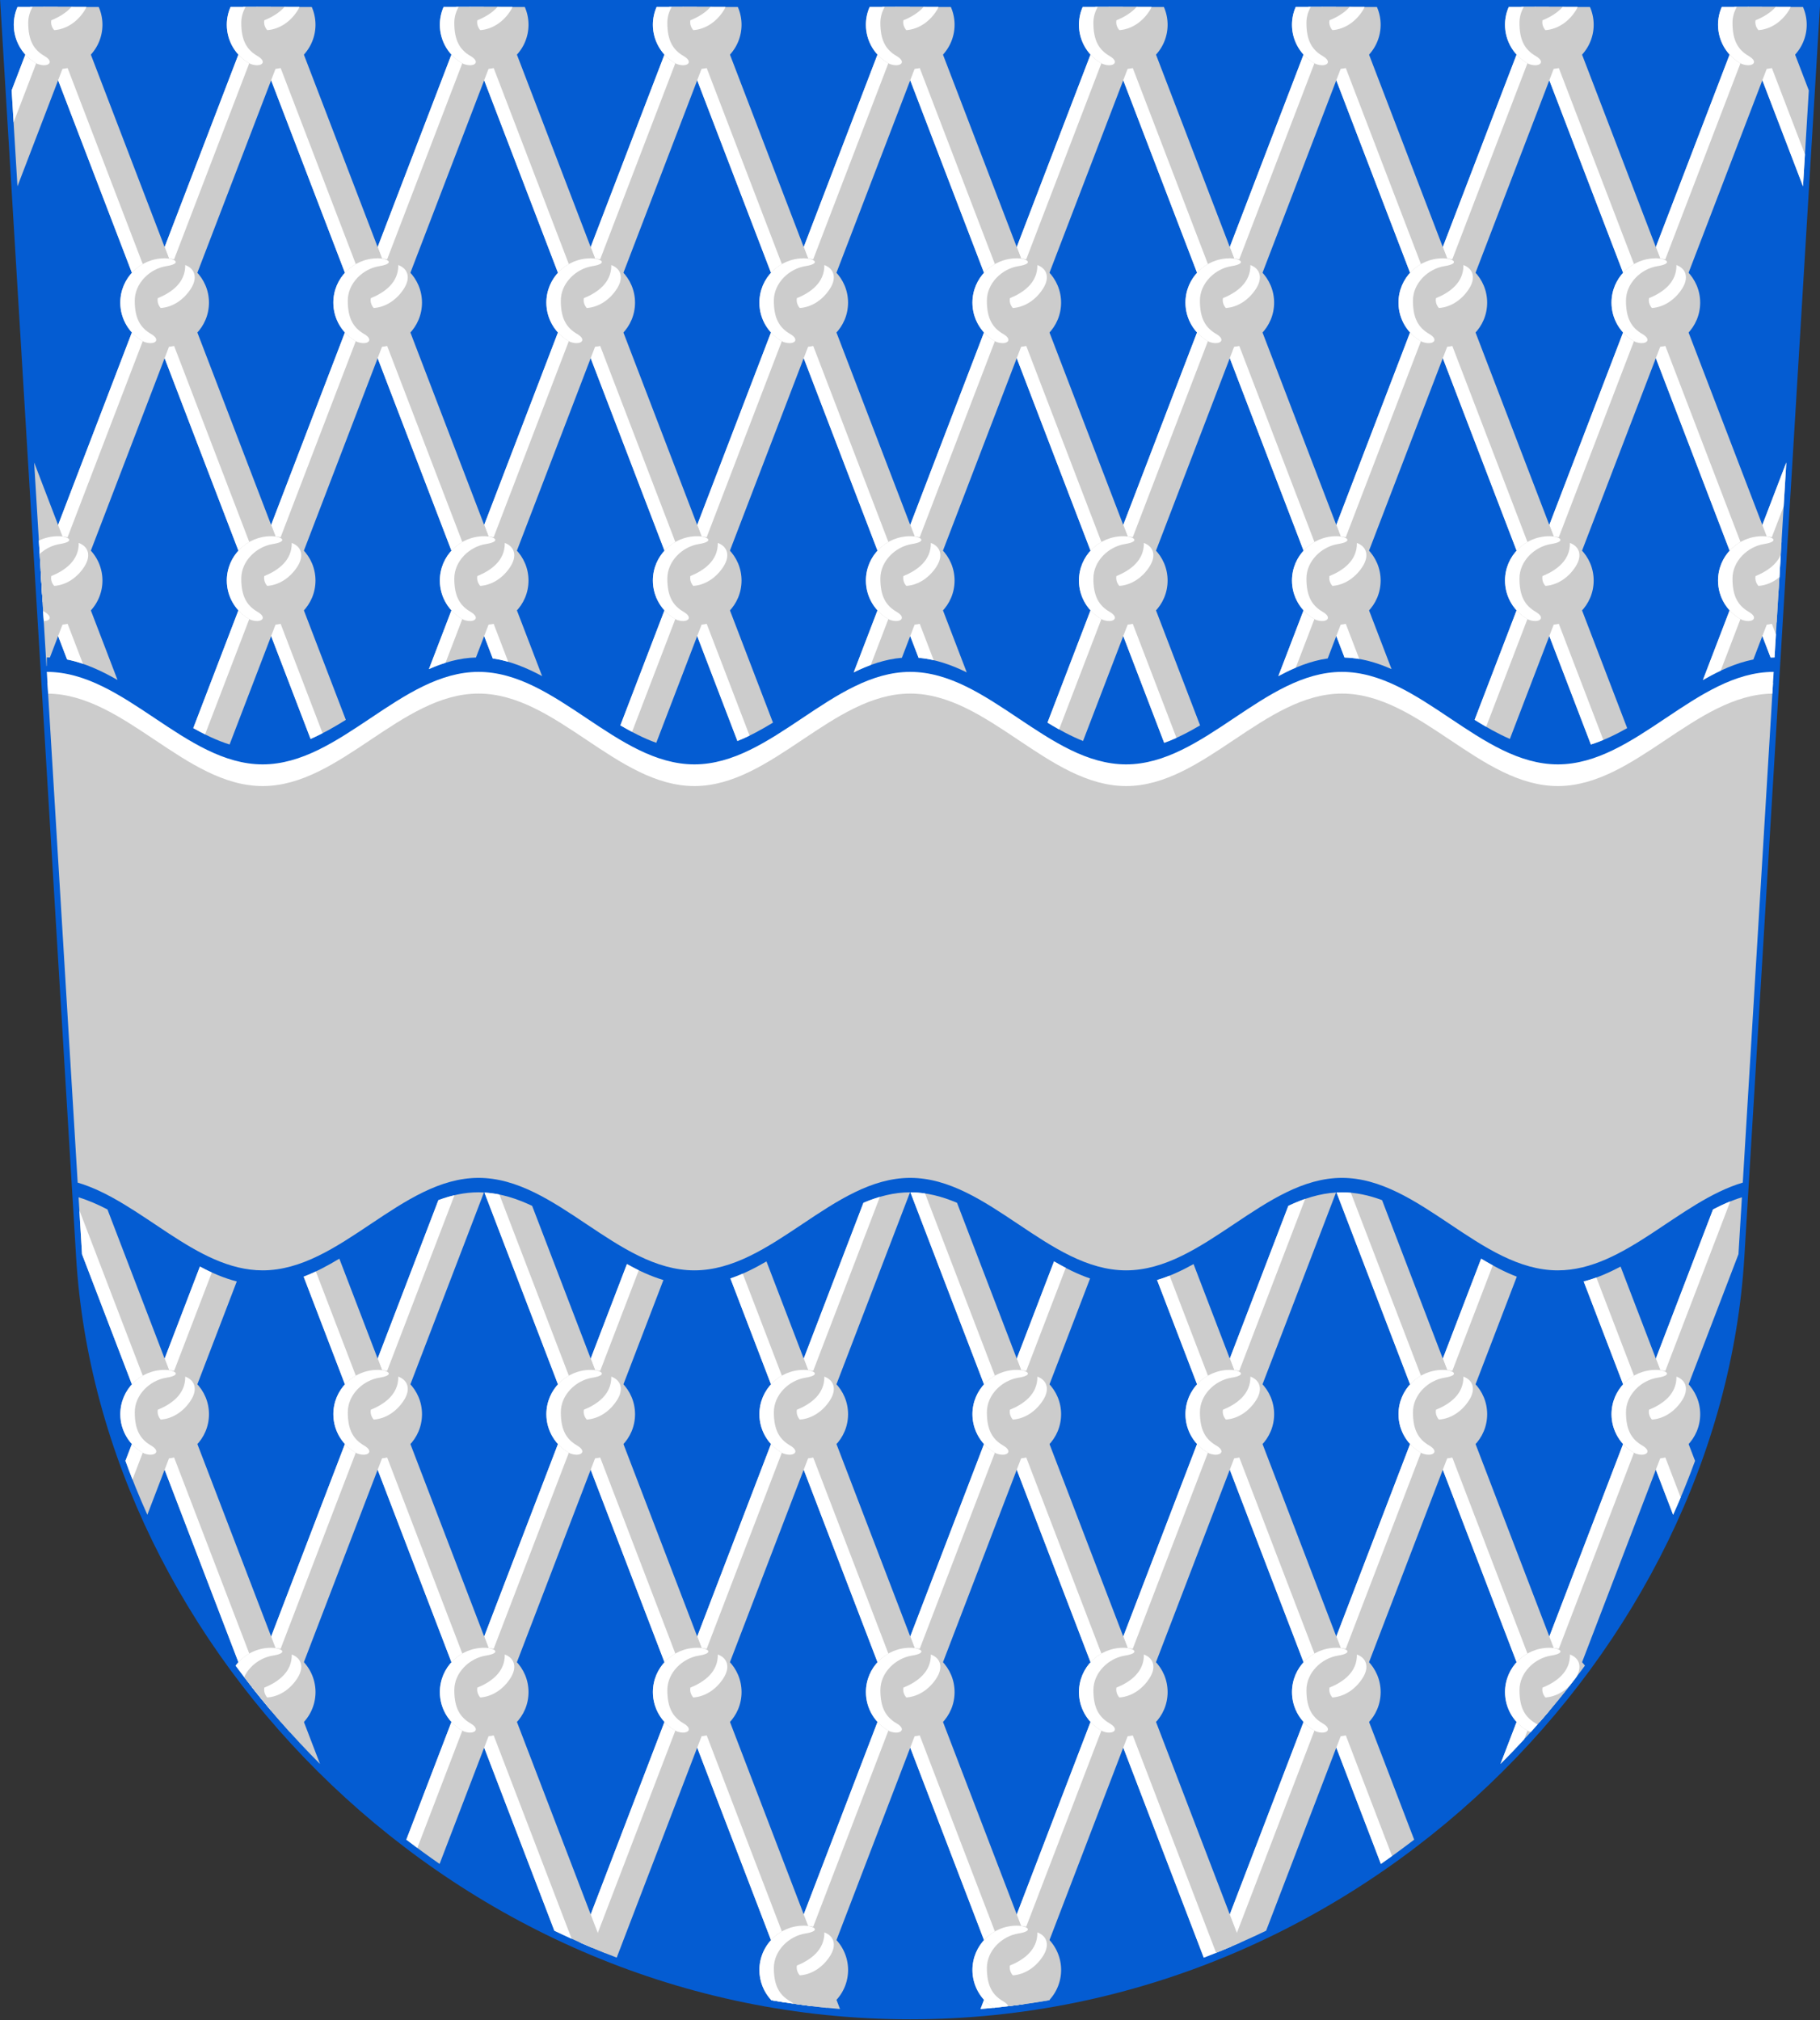<?xml version="1.0" encoding="UTF-8" standalone="no"?>
<!-- Created with Inkscape (http://www.inkscape.org/) -->

<svg
   width="500"
   height="555"
   viewBox="0 0 132.292 146.844"
   version="1.1"
   id="svg5"
   xml:space="preserve"
   xmlns="http://www.w3.org/2000/svg"
   xmlns:svg="http://www.w3.org/2000/svg"><rect x="0" y="0" width="132.292" height="146.844" fill="#333333" stroke="none"/><defs
     id="defs2" /><g
     id="g11695"
     transform="matrix(0.993,0,0,0.993,-43.419,-69.095)"
     style="stroke-width:1.007"><path
       style="font-variation-settings:normal;fill:#045cd2;fill-opacity:1;stroke:none;stroke-width:0.266;stroke-linecap:butt;stroke-linejoin:miter;stroke-miterlimit:4;stroke-dasharray:none;stroke-dashoffset:0;stroke-opacity:1;stop-color:#000000"
       d="m 171.411,161.632 c 1.727,-28.567 5.566,-92.066 5.566,-92.066 H 43.732 c 0,0 3.839,63.499 5.566,92.066 1.727,28.567 27.736,55.778 61.056,55.778 33.321,0 59.329,-27.211 61.056,-55.778 z"
       id="path3612" /><g
       id="g4460-0"
       transform="matrix(1,0,0,-1,-23.837,286.355)"
       style="stroke-width:1.007"><path
         id="path10233"
         style="color:#000000;fill:#cccccc;fill-opacity:1;stroke-width:1.007;-inkscape-stroke:none"
         d="m 70.754,216.261 -2.339,-6.102 c 0.037,-0.614 0.35,-5.79 0.425,-7.028 l 5.032,13.13 z m 15.594,0 -15.808,-41.246 c 0.172,-2.844 0.242,-4.003 0.425,-7.026 l 0.024,0.062 v 0.595 c 0.075,0 0.15,-0.006 0.225,-0.008 l 18.253,47.624 z m 15.594,0 -20.232,-52.791 c 0.869,-0.494 1.751,-0.914 2.658,-1.2 l 20.693,53.99 z m 15.594,0 -18.577,-48.472 c 1.109,0.495 2.25,0.819 3.443,0.85 l 18.253,47.622 z m 15.594,0 -20.155,-52.59 c 0.861,-0.508 1.732,-0.957 2.627,-1.277 l 20.646,53.867 z m 15.594,0 -18.669,-48.711 c 1.138,0.561 2.305,0.965 3.526,1.068 l 18.261,47.644 z m 15.594,0 -20.079,-52.39 c 0.854,-0.521 1.718,-0.992 2.603,-1.343 l 20.594,53.733 z m 15.594,0 -18.774,-48.985 c 1.169,0.628 2.363,1.117 3.614,1.294 l 18.278,47.691 z m 15.594,0 -20.001,-52.186 c 0.849,-0.532 1.705,-1.018 2.581,-1.398 l 20.538,53.584 z m 2.816,-33.34 -6.106,-15.93 c 1.197,0.688 2.418,1.246 3.693,1.502 l 1.828,4.77 c 0.241,3.982 0.373,6.173 0.584,9.658 z m -95.732,-53.434 c -1.014,0 -1.988,-0.218 -2.937,-0.573 L 85.996,93.276 c 0.686,-0.874 1.395,-1.734 2.129,-2.574 l 14.86,38.77 c -0.131,0.007 -0.262,0.015 -0.394,0.015 z m 31.587,-5.1e-4 c -1.183,-0.002 -2.313,-0.301 -3.411,-0.768 L 110.014,74.568 c 0.886,-0.39 1.783,-0.759 2.691,-1.108 z m 31.183,-0.015 c -1.21,-0.073 -2.365,-0.444 -3.491,-0.977 L 139.335,69.698 c 1.095,0.094 2.181,0.218 3.257,0.369 z m 29.709,-0.351 c -0.718,-0.218 -1.42,-0.528 -2.113,-0.888 L 177.399,87.639 c 2.002,2.007 3.859,4.138 5.558,6.371 l 11.861,30.946 c 0.078,1.295 0.17,2.818 0.252,4.164 z M 175.982,124.629 156.493,73.78 c 1.272,0.51 2.522,1.059 3.748,1.649 l 18.352,47.883 c -0.889,0.338 -1.755,0.801 -2.612,1.317 z m -31.265,-0.201 -20.726,-54.079 c 0.975,-0.168 1.958,-0.313 2.95,-0.434 l 20.415,53.265 c -0.899,0.306 -1.775,0.746 -2.639,1.248 z M 113.454,124.234 97.305,82.096 c 0.796,-0.61 1.607,-1.203 2.435,-1.776 l 16.383,42.745 c -0.911,0.271 -1.797,0.682 -2.669,1.169 z m -31.258,-0.182 -5.452,-14.224 c 0.484,-1.331 1.019,-2.648 1.604,-3.947 l 6.547,17.082 c -0.923,0.232 -1.818,0.621 -2.699,1.089 z" /><path
         id="path4502-0"
         style="color:#000000;fill:#ffffff;stroke-width:1.007;-inkscape-stroke:none"
         d="m 70.754,216.261 -2.339,-6.102 c 0.012,-0.205 0.125,-2.066 0.142,-2.343 l 3.236,8.445 z m 15.594,0 -15.808,-41.246 c 0.057,-0.948 0.083,-1.371 0.142,-2.342 l 16.705,43.589 z m 15.594,0 -20.232,-52.791 c 0.286,-0.163 0.574,-0.314 0.864,-0.458 l 20.408,53.249 z m 15.594,0 -18.577,-48.472 c 0.401,0.179 0.806,0.334 1.216,0.463 l 18.4,48.009 z m 15.594,0 -20.155,-52.59 c 0.284,-0.167 0.569,-0.326 0.855,-0.477 l 20.339,53.068 z m 15.594,0 -18.669,-48.711 c 0.411,0.203 0.826,0.384 1.246,0.539 l 18.462,48.172 z m 15.594,0 -20.079,-52.39 c 0.282,-0.172 0.565,-0.339 0.849,-0.497 l 20.269,52.886 z m 15.594,0 -18.774,-48.985 c 0.422,0.227 0.847,0.44 1.277,0.621 l 18.536,48.364 z m 15.594,0 -20.001,-52.186 c 0.28,-0.176 0.562,-0.343 0.844,-0.507 l 20.195,52.693 z m 2.816,-33.34 -6.106,-15.93 c 0.43,0.247 0.863,0.479 1.301,0.684 l 4.61,12.028 c 0.074,1.225 0.125,2.057 0.195,3.218 z m -97.493,-53.648 c -0.397,-0.093 -0.788,-0.214 -1.176,-0.359 L 85.996,93.276 c 0.231,-0.295 0.465,-0.588 0.701,-0.879 z m 31.142,-0.12 c -0.406,-0.118 -0.808,-0.265 -1.205,-0.434 L 110.014,74.568 c 0.296,-0.13 0.592,-0.26 0.891,-0.386 z m 31.13,-0.15 c -0.416,-0.144 -0.826,-0.315 -1.233,-0.508 L 139.335,69.698 c 0.359,0.031 0.719,0.062 1.076,0.099 z m 31.12,-0.179 c -0.427,-0.17 -0.847,-0.374 -1.266,-0.591 L 177.399,87.639 c 0.589,0.59 1.166,1.191 1.73,1.802 z M 175.982,124.629 156.493,73.78 c 0.414,0.166 0.825,0.335 1.234,0.51 l 19.106,49.851 c -0.285,0.155 -0.569,0.318 -0.852,0.488 z m -31.265,-0.201 -20.726,-54.079 c 0.325,-0.056 0.65,-0.111 0.977,-0.162 l 20.609,53.772 c -0.288,0.149 -0.574,0.304 -0.859,0.47 z M 113.454,124.234 97.305,82.096 c 0.267,-0.204 0.536,-0.405 0.807,-0.606 l 16.207,42.287 c -0.29,0.141 -0.577,0.296 -0.864,0.456 z m -31.258,-0.182 -5.452,-14.224 c 0.166,-0.456 0.338,-0.911 0.516,-1.364 l 5.807,15.15 c -0.293,0.133 -0.582,0.284 -0.871,0.438 z" /></g><g
       id="g4460"
       style="opacity:1;stroke-width:1.007"><path
         id="path10169"
         style="color:#000000;fill:#cccccc;fill-opacity:1;stroke-width:1.007;-inkscape-stroke:none"
         d="m 45.923,70.095 20.537,53.584 c 0.876,-0.38 1.732,-0.867 2.581,-1.398 L 49.039,70.095 Z m 15.594,0 18.278,47.691 c 1.25,0.178 2.444,0.666 3.613,1.293 L 64.633,70.095 Z m 15.594,0 20.594,53.733 c 0.885,-0.351 1.748,-0.822 2.602,-1.343 L 80.227,70.095 Z m 15.594,0 18.26,47.644 c 1.221,0.103 2.388,0.506 3.526,1.067 L 95.822,70.095 Z m 15.594,0 20.645,53.868 c 0.895,-0.32 1.767,-0.769 2.628,-1.277 L 111.415,70.095 Z m 15.594,0 18.252,47.622 c 1.193,0.032 2.334,0.355 3.443,0.85 L 127.009,70.095 Z m 15.594,0 20.692,53.991 c 0.907,-0.286 1.788,-0.706 2.657,-1.199 L 142.603,70.095 Z m 34.52,41.25 -15.81,-41.25 h -3.116 l 18.253,47.624 c 0.075,-0.002 0.213,-0.007 0.288,-0.007 0.183,-3.022 0.213,-3.524 0.385,-6.367 z m -3.332,-41.25 5.032,13.129 c 0.075,-1.237 0.388,-6.409 0.425,-7.023 l -2.34,-6.107 z M 46.225,103.439 c 0.211,3.485 0.343,5.674 0.584,9.655 l 1.828,4.769 c 1.275,0.255 2.496,0.813 3.692,1.501 z m 95.731,53.43 c -0.133,0 -0.264,0.007 -0.395,0.015 l 14.86,38.771 c 0.735,-0.841 1.445,-1.701 2.131,-2.576 l -13.659,-35.637 c -0.949,-0.355 -1.923,-0.573 -2.937,-0.573 z m -31.588,5.1e-4 21.473,56.027 c 0.909,-0.349 1.807,-0.719 2.693,-1.109 L 113.78,157.637 c -1.099,-0.467 -2.228,-0.766 -3.412,-0.768 z m -31.182,0.015 22.767,59.403 c 1.077,0.152 2.164,0.276 3.261,0.37 l -22.535,-58.796 c -1.126,-0.534 -2.282,-0.904 -3.492,-0.977 z m -29.708,0.351 c 0.081,1.346 0.173,2.87 0.252,4.167 l 11.858,30.938 c 1.7,2.235 3.557,4.368 5.561,6.376 l -15.558,-40.593 c -0.693,-0.36 -1.395,-0.669 -2.113,-0.888 z m 19.088,4.491 c -0.857,0.516 -1.724,0.979 -2.613,1.318 l 18.351,47.881 c 1.227,0.59 2.478,1.14 3.751,1.651 z m 31.265,0.201 c -0.864,0.502 -1.739,0.942 -2.639,1.248 l 20.414,53.265 c 0.992,-0.121 1.977,-0.265 2.952,-0.434 z m 31.263,0.195 c -0.872,0.487 -1.758,0.898 -2.67,1.168 l 16.382,42.746 c 0.828,-0.573 1.64,-1.167 2.437,-1.777 z m 31.258,0.181 c -0.881,0.469 -1.776,0.857 -2.7,1.09 l 6.547,17.083 c 0.585,-1.3 1.12,-2.616 1.605,-3.948 z" /><path
         id="path4502"
         style="color:#000000;fill:#ffffff;stroke-width:1.007;-inkscape-stroke:none"
         d="m 45.923,70.095 20.537,53.584 c 0.295,-0.128 0.586,-0.274 0.876,-0.423 L 46.962,70.095 Z m 15.594,0 18.278,47.691 c 0.383,0.054 0.76,0.139 1.133,0.246 L 62.556,70.095 Z m 15.594,0 20.594,53.733 c 0.299,-0.118 0.595,-0.249 0.889,-0.392 L 78.15,70.095 Z m 15.594,0 18.26,47.644 c 0.374,0.032 0.742,0.092 1.107,0.176 L 93.744,70.095 Z m 15.594,0 20.645,53.868 c 0.302,-0.108 0.602,-0.229 0.9,-0.364 L 109.338,70.095 Z m 15.594,0 18.252,47.622 c 0.365,0.01 0.725,0.047 1.08,0.108 L 124.932,70.095 Z m 15.594,0 20.692,53.991 c 0.306,-0.097 0.61,-0.209 0.911,-0.334 L 140.526,70.095 Z m 34.237,45.931 -17.604,-45.931 -1.039,-3.1e-4 18.253,47.624 c 0.075,-0.002 0.213,-0.007 0.288,-0.007 z m -3.049,-45.931 5.032,13.129 c 0.025,-0.412 0.121,-1.995 0.142,-2.341 L 171.714,70.095 Z M 46.614,109.875 c 0.077,1.281 0.115,1.892 0.195,3.219 l 1.828,4.769 c 0.391,0.078 0.778,0.184 1.16,0.314 z m 95.342,46.994 c -0.133,0 -0.264,0.007 -0.395,0.015 l 14.86,38.771 c 0.242,-0.277 0.482,-0.555 0.719,-0.836 l -14.532,-37.917 c -0.216,-0.019 -0.432,-0.033 -0.652,-0.033 z m -31.588,5.1e-4 21.473,56.027 c 0.302,-0.116 0.603,-0.235 0.903,-0.356 l -21.305,-55.589 c -0.352,-0.052 -0.709,-0.081 -1.071,-0.081 z m -31.182,0.015 22.767,59.403 c 0.364,0.051 0.729,0.101 1.096,0.146 L 80.28,157.03 c -0.36,-0.074 -0.725,-0.123 -1.095,-0.145 z m -29.651,1.299 c 0.065,1.083 0.134,2.218 0.194,3.219 l 11.858,30.938 c 0.643,0.845 1.306,1.676 1.994,2.491 z m 17.311,4.479 c -0.295,0.139 -0.593,0.268 -0.893,0.382 l 18.351,47.881 c 0.419,0.202 0.841,0.399 1.266,0.591 z m 31.249,0.161 c -0.299,0.131 -0.6,0.248 -0.904,0.351 l 20.414,53.265 c 0.331,-0.04 0.66,-0.084 0.989,-0.129 z m 31.246,0.148 c -0.303,0.121 -0.609,0.227 -0.917,0.319 l 16.382,42.746 c 0.275,-0.19 0.546,-0.385 0.818,-0.579 z m 31.24,0.136 c -0.307,0.111 -0.617,0.207 -0.93,0.286 l 6.547,17.083 c 0.189,-0.421 0.374,-0.844 0.553,-1.269 z" /></g><path
       id="path3733"
       style="font-variation-settings:normal;opacity:1;vector-effect:none;fill:#cccccc;fill-opacity:1;stroke:none;stroke-width:0.133;stroke-linecap:butt;stroke-linejoin:miter;stroke-miterlimit:4;stroke-dasharray:none;stroke-dashoffset:0;stroke-opacity:1;-inkscape-stroke:none;stop-color:#000000;stop-opacity:1"
       d="m 78.753,119.563 c -5.677,0 -10.124,6.771 -15.801,6.771 -5.66,0 -10.099,-6.731 -15.753,-6.77 0.959,15.86 1.436,23.749 2.212,36.594 4.652,1.378 8.638,6.424 13.54,6.424 5.677,0 10.124,-6.771 15.801,-6.771 5.677,0 10.124,6.771 15.801,6.771 5.677,0 10.124,-6.771 15.801,-6.771 5.677,0 10.124,6.771 15.801,6.771 5.677,0 10.124,-6.771 15.801,-6.771 5.677,0 10.124,6.771 15.801,6.771 4.902,0 8.888,-5.046 13.54,-6.424 0.777,-12.844 1.254,-20.734 2.213,-36.594 -5.654,0.038 -10.092,6.77 -15.753,6.77 -5.677,0 -10.124,-6.771 -15.801,-6.771 -5.677,0 -10.124,6.771 -15.801,6.771 -5.677,0 -10.124,-6.771 -15.801,-6.771 -5.677,0 -10.124,6.771 -15.801,6.771 -5.677,0 -10.124,-6.771 -15.801,-6.771 z" /><path
       id="path3731"
       style="font-variation-settings:normal;opacity:1;vector-effect:none;fill:#ffffff;fill-opacity:1;stroke:none;stroke-width:0.133;stroke-linecap:butt;stroke-linejoin:miter;stroke-miterlimit:4;stroke-dasharray:none;stroke-dashoffset:0;stroke-opacity:1;-inkscape-stroke:none;stop-color:#000000;stop-opacity:1"
       d="m 47.152,118.769 c 0.042,0.686 0.054,0.899 0.096,1.591 5.63,0.076 10.06,6.768 15.704,6.768 5.677,0 10.124,-6.771 15.801,-6.771 5.677,0 10.124,6.771 15.801,6.771 5.677,0 10.124,-6.771 15.801,-6.771 5.677,0 10.124,6.771 15.801,6.771 5.677,0 10.124,-6.771 15.801,-6.771 5.677,0 10.124,6.771 15.801,6.771 5.644,0 10.074,-6.691 15.704,-6.768 0.042,-0.693 0.055,-0.905 0.096,-1.591 -5.677,0 -10.124,6.771 -15.801,6.771 -5.677,0 -10.124,-6.771 -15.801,-6.771 -5.677,0 -10.124,6.771 -15.801,6.771 -5.677,0 -10.124,-6.771 -15.801,-6.771 -5.677,0 -10.124,6.771 -15.801,6.771 -5.677,0 -10.124,-6.771 -15.801,-6.771 -5.677,0 -10.124,6.771 -15.801,6.771 -5.677,0 -10.124,-6.771 -15.801,-6.771 z" /><g
       id="g6269"
       transform="translate(7.797,20.344)"
       style="stroke-width:1.007"><g
         id="use6078"
         transform="translate(-0.07,-0.816)"
         style="stroke-width:1.007"><circle
           style="opacity:1;fill:#cccccc;fill-opacity:1;fill-rule:evenodd;stroke:none;stroke-width:0.133;stroke-linecap:square;stroke-miterlimit:10;stroke-dasharray:none;stop-color:#000000"
           id="circle11859"
           cx="87.034"
           cy="92.554"
           r="3.245" /><path
           id="path11861"
           style="color:#000000;fill:#cccccc;fill-opacity:1;stroke-width:1.007;-inkscape-stroke:none"
           d="m 87.033,88.485 -1.558,4.066 0.25,2.563 1.308,1.505 1.559,-4.065 z" /><path
           id="path11863"
           style="opacity:1;fill:#ffffff;fill-rule:evenodd;stroke:none;stroke-width:0.133;stroke-linecap:square;stroke-miterlimit:10;stop-color:#000000"
           d="m 87.034,89.309 c -1.792,2.6e-5 -3.245,1.453 -3.245,3.245 8.71e-4,1.206 0.671,2.312 1.739,2.872 0.758,0.279 1.294,-0.126 0.508,-0.582 -0.791,-0.46 -1.189,-1.146 -1.189,-2.434 0,-1.288 1.114,-2.339 2.306,-2.527 1.154,-0.183 0.685,-0.55 -0.047,-0.573 -0.024,-7.34e-4 -0.048,-0.001 -0.072,-0.001 z m 1.509,0.492 c 0.733,0.275 0.906,0.952 0.419,1.72 -0.486,0.768 -1.276,1.357 -2.214,1.426 0,0 -0.291,-0.286 -0.219,-0.719 1.018,-0.416 2.034,-1.144 2.013,-2.427 z" /></g><g
         id="use6080"
         transform="translate(15.524,-0.816)"
         style="stroke-width:1.007"><circle
           style="opacity:1;fill:#cccccc;fill-opacity:1;fill-rule:evenodd;stroke:none;stroke-width:0.133;stroke-linecap:square;stroke-miterlimit:10;stroke-dasharray:none;stop-color:#000000"
           id="circle11851"
           cx="87.034"
           cy="92.554"
           r="3.245" /><path
           id="path11853"
           style="color:#000000;fill:#cccccc;fill-opacity:1;stroke-width:1.007;-inkscape-stroke:none"
           d="m 87.033,88.485 -1.558,4.066 0.25,2.563 1.308,1.505 1.559,-4.065 z" /><path
           id="path11855"
           style="opacity:1;fill:#ffffff;fill-rule:evenodd;stroke:none;stroke-width:0.133;stroke-linecap:square;stroke-miterlimit:10;stop-color:#000000"
           d="m 87.034,89.309 c -1.792,2.6e-5 -3.245,1.453 -3.245,3.245 8.71e-4,1.206 0.671,2.312 1.739,2.872 0.758,0.279 1.294,-0.126 0.508,-0.582 -0.791,-0.46 -1.189,-1.146 -1.189,-2.434 0,-1.288 1.114,-2.339 2.306,-2.527 1.154,-0.183 0.685,-0.55 -0.047,-0.573 -0.024,-7.34e-4 -0.048,-0.001 -0.072,-0.001 z m 1.509,0.492 c 0.733,0.275 0.906,0.952 0.419,1.72 -0.486,0.768 -1.276,1.357 -2.214,1.426 0,0 -0.291,-0.286 -0.219,-0.719 1.018,-0.416 2.034,-1.144 2.013,-2.427 z" /></g><g
         id="use6082"
         transform="translate(31.118,-0.816)"
         style="stroke-width:1.007"><circle
           style="opacity:1;fill:#cccccc;fill-opacity:1;fill-rule:evenodd;stroke:none;stroke-width:0.133;stroke-linecap:square;stroke-miterlimit:10;stroke-dasharray:none;stop-color:#000000"
           id="circle11843"
           cx="87.034"
           cy="92.554"
           r="3.245" /><path
           id="path11845"
           style="color:#000000;fill:#cccccc;fill-opacity:1;stroke-width:1.007;-inkscape-stroke:none"
           d="m 87.033,88.485 -1.558,4.066 0.25,2.563 1.308,1.505 1.559,-4.065 z" /><path
           id="path11847"
           style="opacity:1;fill:#ffffff;fill-rule:evenodd;stroke:none;stroke-width:0.133;stroke-linecap:square;stroke-miterlimit:10;stop-color:#000000"
           d="m 87.034,89.309 c -1.792,2.6e-5 -3.245,1.453 -3.245,3.245 8.71e-4,1.206 0.671,2.312 1.739,2.872 0.758,0.279 1.294,-0.126 0.508,-0.582 -0.791,-0.46 -1.189,-1.146 -1.189,-2.434 0,-1.288 1.114,-2.339 2.306,-2.527 1.154,-0.183 0.685,-0.55 -0.047,-0.573 -0.024,-7.34e-4 -0.048,-0.001 -0.072,-0.001 z m 1.509,0.492 c 0.733,0.275 0.906,0.952 0.419,1.72 -0.486,0.768 -1.276,1.357 -2.214,1.426 0,0 -0.291,-0.286 -0.219,-0.719 1.018,-0.416 2.034,-1.144 2.013,-2.427 z" /></g><g
         id="use6084"
         transform="translate(46.712,-0.816)"
         style="stroke-width:1.007"><circle
           style="opacity:1;fill:#cccccc;fill-opacity:1;fill-rule:evenodd;stroke:none;stroke-width:0.133;stroke-linecap:square;stroke-miterlimit:10;stroke-dasharray:none;stop-color:#000000"
           id="circle11835"
           cx="87.034"
           cy="92.554"
           r="3.245" /><path
           id="path11837"
           style="color:#000000;fill:#cccccc;fill-opacity:1;stroke-width:1.007;-inkscape-stroke:none"
           d="m 87.033,88.485 -1.558,4.066 0.25,2.563 1.308,1.505 1.559,-4.065 z" /><path
           id="path11839"
           style="opacity:1;fill:#ffffff;fill-rule:evenodd;stroke:none;stroke-width:0.133;stroke-linecap:square;stroke-miterlimit:10;stop-color:#000000"
           d="m 87.034,89.309 c -1.792,2.6e-5 -3.245,1.453 -3.245,3.245 8.71e-4,1.206 0.671,2.312 1.739,2.872 0.758,0.279 1.294,-0.126 0.508,-0.582 -0.791,-0.46 -1.189,-1.146 -1.189,-2.434 0,-1.288 1.114,-2.339 2.306,-2.527 1.154,-0.183 0.685,-0.55 -0.047,-0.573 -0.024,-7.34e-4 -0.048,-0.001 -0.072,-0.001 z m 1.509,0.492 c 0.733,0.275 0.906,0.952 0.419,1.72 -0.486,0.768 -1.276,1.357 -2.214,1.426 0,0 -0.291,-0.286 -0.219,-0.719 1.018,-0.416 2.034,-1.144 2.013,-2.427 z" /></g><g
         id="use6086"
         transform="translate(62.306,-0.816)"
         style="stroke-width:1.007"><circle
           style="opacity:1;fill:#cccccc;fill-opacity:1;fill-rule:evenodd;stroke:none;stroke-width:0.133;stroke-linecap:square;stroke-miterlimit:10;stroke-dasharray:none;stop-color:#000000"
           id="circle11827"
           cx="87.034"
           cy="92.554"
           r="3.245" /><path
           id="path11829"
           style="color:#000000;fill:#cccccc;fill-opacity:1;stroke-width:1.007;-inkscape-stroke:none"
           d="m 87.033,88.485 -1.558,4.066 0.25,2.563 1.308,1.505 1.559,-4.065 z" /><path
           id="path11831"
           style="opacity:1;fill:#ffffff;fill-rule:evenodd;stroke:none;stroke-width:0.133;stroke-linecap:square;stroke-miterlimit:10;stop-color:#000000"
           d="m 87.034,89.309 c -1.792,2.6e-5 -3.245,1.453 -3.245,3.245 8.71e-4,1.206 0.671,2.312 1.739,2.872 0.758,0.279 1.294,-0.126 0.508,-0.582 -0.791,-0.46 -1.189,-1.146 -1.189,-2.434 0,-1.288 1.114,-2.339 2.306,-2.527 1.154,-0.183 0.685,-0.55 -0.047,-0.573 -0.024,-7.34e-4 -0.048,-0.001 -0.072,-0.001 z m 1.509,0.492 c 0.733,0.275 0.906,0.952 0.419,1.72 -0.486,0.768 -1.276,1.357 -2.214,1.426 0,0 -0.291,-0.286 -0.219,-0.719 1.018,-0.416 2.034,-1.144 2.013,-2.427 z" /></g><g
         id="use6088"
         transform="translate(77.9,-0.816)"
         style="stroke-width:1.007"><path
           id="circle11387"
           style="opacity:1;fill:#cccccc;fill-opacity:1;fill-rule:evenodd;stroke:none;stroke-width:0.133;stroke-linecap:square;stroke-miterlimit:10;stroke-dasharray:none;stop-color:#000000"
           d="m 87.034,89.309 a 3.245,3.245 0 0 0 -3.245,3.245 3.245,3.245 0 0 0 3.245,3.245 3.245,3.245 0 0 0 1.046,-0.175 c 0.152,-2.518 0.219,-3.631 0.362,-5.993 a 3.245,3.245 0 0 0 -1.408,-0.322 z" /><path
           id="path11389"
           style="color:#000000;fill:#cccccc;fill-opacity:1;stroke-width:1.007;-inkscape-stroke:none"
           d="m 85.726,95.114 1.308,1.505 0.846,-2.208 z" /><path
           id="path11391"
           style="opacity:1;fill:#ffffff;fill-rule:evenodd;stroke:none;stroke-width:0.133;stroke-linecap:square;stroke-miterlimit:10;stop-color:#000000"
           d="m 87.034,89.309 c -1.792,2.6e-5 -3.245,1.453 -3.245,3.245 8.71e-4,1.206 0.671,2.312 1.739,2.872 0.758,0.279 1.294,-0.126 0.508,-0.582 -0.791,-0.46 -1.189,-1.146 -1.189,-2.434 0,-1.288 1.114,-2.339 2.306,-2.527 1.154,-0.183 0.685,-0.55 -0.047,-0.573 -0.024,-7.34e-4 -0.048,-10e-4 -0.072,-10e-4 z m 1.346,1.357 c -0.325,0.764 -1.087,1.251 -1.849,1.563 -0.073,0.433 0.219,0.719 0.219,0.719 0.579,-0.043 1.102,-0.284 1.532,-0.643 0.04,-0.667 0.059,-0.984 0.099,-1.639 z" /></g><g
         id="use6090"
         transform="translate(-31.258,-0.816)"
         style="stroke-width:1.007"><circle
           style="opacity:1;fill:#cccccc;fill-opacity:1;fill-rule:evenodd;stroke:none;stroke-width:0.133;stroke-linecap:square;stroke-miterlimit:10;stroke-dasharray:none;stop-color:#000000"
           id="circle11819"
           cx="87.034"
           cy="92.554"
           r="3.245" /><path
           id="path11821"
           style="color:#000000;fill:#cccccc;fill-opacity:1;stroke-width:1.007;-inkscape-stroke:none"
           d="m 87.033,88.485 -1.558,4.066 0.25,2.563 1.308,1.505 1.559,-4.065 z" /><path
           id="path11823"
           style="opacity:1;fill:#ffffff;fill-rule:evenodd;stroke:none;stroke-width:0.133;stroke-linecap:square;stroke-miterlimit:10;stop-color:#000000"
           d="m 87.034,89.309 c -1.792,2.6e-5 -3.245,1.453 -3.245,3.245 8.71e-4,1.206 0.671,2.312 1.739,2.872 0.758,0.279 1.294,-0.126 0.508,-0.582 -0.791,-0.46 -1.189,-1.146 -1.189,-2.434 0,-1.288 1.114,-2.339 2.306,-2.527 1.154,-0.183 0.685,-0.55 -0.047,-0.573 -0.024,-7.34e-4 -0.048,-0.001 -0.072,-0.001 z m 1.509,0.492 c 0.733,0.275 0.906,0.952 0.419,1.72 -0.486,0.768 -1.276,1.357 -2.214,1.426 0,0 -0.291,-0.286 -0.219,-0.719 1.018,-0.416 2.034,-1.144 2.013,-2.427 z" /></g><g
         id="use6982"
         transform="translate(-46.852,-0.816)"
         style="stroke-width:1.007"><path
           id="circle11401"
           style="opacity:1;fill:#cccccc;fill-opacity:1;fill-rule:evenodd;stroke:none;stroke-width:0.133;stroke-linecap:square;stroke-miterlimit:10;stroke-dasharray:none;stop-color:#000000"
           d="m 87.034,89.309 a 3.245,3.245 0 0 0 -1.408,0.321 c 0.143,2.363 0.21,3.475 0.362,5.994 a 3.245,3.245 0 0 0 1.045,0.175 3.245,3.245 0 0 0 3.246,-3.245 3.245,3.245 0 0 0 -3.246,-3.245 z" /><path
           id="path11403"
           style="color:#000000;fill:#cccccc;fill-opacity:1;stroke-width:1.007;-inkscape-stroke:none"
           d="m 85.975,95.401 1.059,1.217 1.559,-4.065 z" /><path
           id="path11405"
           style="opacity:1;fill:#ffffff;fill-rule:evenodd;stroke:none;stroke-width:0.133;stroke-linecap:square;stroke-miterlimit:10;stop-color:#000000"
           d="m 87.034,89.309 c -0.504,8e-6 -0.982,0.116 -1.408,0.321 0.023,0.384 0.035,0.586 0.059,0.975 0.411,-0.378 0.931,-0.638 1.468,-0.722 1.154,-0.183 0.685,-0.55 -0.047,-0.573 -0.024,-7.34e-4 -0.048,-10e-4 -0.072,-10e-4 z m 1.509,0.492 c 0.02,1.284 -0.995,2.011 -2.013,2.427 -0.073,0.433 0.219,0.719 0.219,0.719 0.938,-0.069 1.728,-0.658 2.214,-1.426 0.486,-0.768 0.314,-1.445 -0.419,-1.72 z m -2.606,4.983 c 0.018,0.306 0.026,0.425 0.044,0.733 0.475,0.008 0.667,-0.317 0.053,-0.674 -0.033,-0.019 -0.066,-0.039 -0.098,-0.059 z" /></g><g
         id="g5900"
         transform="translate(-15.664,-0.816)"
         style="stroke-width:1.007"><circle
           style="opacity:1;fill:#cccccc;fill-opacity:1;fill-rule:evenodd;stroke:none;stroke-width:0.133;stroke-linecap:square;stroke-miterlimit:10;stroke-dasharray:none;stop-color:#000000"
           id="circle5879"
           cx="87.034"
           cy="92.554"
           r="3.245" /><path
           id="path10115"
           style="color:#000000;fill:#cccccc;fill-opacity:1;stroke-width:1.007;-inkscape-stroke:none"
           d="m 87.033,88.485 -1.558,4.066 0.25,2.563 1.308,1.505 1.559,-4.065 z" /><path
           id="circle5881"
           style="opacity:1;fill:#ffffff;fill-rule:evenodd;stroke:none;stroke-width:0.133;stroke-linecap:square;stroke-miterlimit:10;stop-color:#000000"
           d="m 87.034,89.309 c -1.792,2.6e-5 -3.245,1.453 -3.245,3.245 8.71e-4,1.206 0.671,2.312 1.739,2.872 0.758,0.279 1.294,-0.126 0.508,-0.582 -0.791,-0.46 -1.189,-1.146 -1.189,-2.434 0,-1.288 1.114,-2.339 2.306,-2.527 1.154,-0.183 0.685,-0.55 -0.047,-0.573 -0.024,-7.34e-4 -0.048,-0.001 -0.072,-0.001 z m 1.509,0.492 c 0.733,0.275 0.906,0.952 0.419,1.72 -0.486,0.768 -1.276,1.357 -2.214,1.426 0,0 -0.291,-0.286 -0.219,-0.719 1.018,-0.416 2.034,-1.144 2.013,-2.427 z" /></g></g><g
       id="g7125"
       transform="translate(21.031,-7.998)"
       style="stroke-width:1.007"><g
         id="use7044"
         transform="translate(-52.289,7.182)"
         style="stroke-width:1.007"><circle
           style="opacity:1;fill:#cccccc;fill-opacity:1;fill-rule:evenodd;stroke:none;stroke-width:0.133;stroke-linecap:square;stroke-miterlimit:10;stroke-dasharray:none;stop-color:#000000"
           id="circle11811"
           cx="87.034"
           cy="92.554"
           r="3.245" /><path
           id="path11813"
           style="color:#000000;fill:#cccccc;fill-opacity:1;stroke-width:1.007;-inkscape-stroke:none"
           d="m 87.033,88.485 -1.558,4.066 0.25,2.563 1.308,1.505 1.559,-4.065 z" /><path
           id="path11815"
           style="opacity:1;fill:#ffffff;fill-rule:evenodd;stroke:none;stroke-width:0.133;stroke-linecap:square;stroke-miterlimit:10;stop-color:#000000"
           d="m 87.034,89.309 c -1.792,2.6e-5 -3.245,1.453 -3.245,3.245 8.71e-4,1.206 0.671,2.312 1.739,2.872 0.758,0.279 1.294,-0.126 0.508,-0.582 -0.791,-0.46 -1.189,-1.146 -1.189,-2.434 0,-1.288 1.114,-2.339 2.306,-2.527 1.154,-0.183 0.685,-0.55 -0.047,-0.573 -0.024,-7.34e-4 -0.048,-0.001 -0.072,-0.001 z m 1.509,0.492 c 0.733,0.275 0.906,0.952 0.419,1.72 -0.486,0.768 -1.276,1.357 -2.214,1.426 0,0 -0.291,-0.286 -0.219,-0.719 1.018,-0.416 2.034,-1.144 2.013,-2.427 z" /></g><g
         id="use7046"
         transform="translate(-21.101,7.182)"
         style="stroke-width:1.007"><circle
           style="opacity:1;fill:#cccccc;fill-opacity:1;fill-rule:evenodd;stroke:none;stroke-width:0.133;stroke-linecap:square;stroke-miterlimit:10;stroke-dasharray:none;stop-color:#000000"
           id="circle11803"
           cx="87.034"
           cy="92.554"
           r="3.245" /><path
           id="path11805"
           style="color:#000000;fill:#cccccc;fill-opacity:1;stroke-width:1.007;-inkscape-stroke:none"
           d="m 87.033,88.485 -1.558,4.066 0.25,2.563 1.308,1.505 1.559,-4.065 z" /><path
           id="path11807"
           style="opacity:1;fill:#ffffff;fill-rule:evenodd;stroke:none;stroke-width:0.133;stroke-linecap:square;stroke-miterlimit:10;stop-color:#000000"
           d="m 87.034,89.309 c -1.792,2.6e-5 -3.245,1.453 -3.245,3.245 8.71e-4,1.206 0.671,2.312 1.739,2.872 0.758,0.279 1.294,-0.126 0.508,-0.582 -0.791,-0.46 -1.189,-1.146 -1.189,-2.434 0,-1.288 1.114,-2.339 2.306,-2.527 1.154,-0.183 0.685,-0.55 -0.047,-0.573 -0.024,-7.34e-4 -0.048,-0.001 -0.072,-0.001 z m 1.509,0.492 c 0.733,0.275 0.906,0.952 0.419,1.72 -0.486,0.768 -1.276,1.357 -2.214,1.426 0,0 -0.291,-0.286 -0.219,-0.719 1.018,-0.416 2.034,-1.144 2.013,-2.427 z" /></g><g
         id="use7048"
         transform="translate(-5.507,7.182)"
         style="stroke-width:1.007"><circle
           style="opacity:1;fill:#cccccc;fill-opacity:1;fill-rule:evenodd;stroke:none;stroke-width:0.133;stroke-linecap:square;stroke-miterlimit:10;stroke-dasharray:none;stop-color:#000000"
           id="circle11795"
           cx="87.034"
           cy="92.554"
           r="3.245" /><path
           id="path11797"
           style="color:#000000;fill:#cccccc;fill-opacity:1;stroke-width:1.007;-inkscape-stroke:none"
           d="m 87.033,88.485 -1.558,4.066 0.25,2.563 1.308,1.505 1.559,-4.065 z" /><path
           id="path11799"
           style="opacity:1;fill:#ffffff;fill-rule:evenodd;stroke:none;stroke-width:0.133;stroke-linecap:square;stroke-miterlimit:10;stop-color:#000000"
           d="m 87.034,89.309 c -1.792,2.6e-5 -3.245,1.453 -3.245,3.245 8.71e-4,1.206 0.671,2.312 1.739,2.872 0.758,0.279 1.294,-0.126 0.508,-0.582 -0.791,-0.46 -1.189,-1.146 -1.189,-2.434 0,-1.288 1.114,-2.339 2.306,-2.527 1.154,-0.183 0.685,-0.55 -0.047,-0.573 -0.024,-7.34e-4 -0.048,-0.001 -0.072,-0.001 z m 1.509,0.492 c 0.733,0.275 0.906,0.952 0.419,1.72 -0.486,0.768 -1.276,1.357 -2.214,1.426 0,0 -0.291,-0.286 -0.219,-0.719 1.018,-0.416 2.034,-1.144 2.013,-2.427 z" /></g><g
         id="use7050"
         transform="translate(10.087,7.182)"
         style="stroke-width:1.007"><circle
           style="opacity:1;fill:#cccccc;fill-opacity:1;fill-rule:evenodd;stroke:none;stroke-width:0.133;stroke-linecap:square;stroke-miterlimit:10;stroke-dasharray:none;stop-color:#000000"
           id="circle11787"
           cx="87.034"
           cy="92.554"
           r="3.245" /><path
           id="path11789"
           style="color:#000000;fill:#cccccc;fill-opacity:1;stroke-width:1.007;-inkscape-stroke:none"
           d="m 87.033,88.485 -1.558,4.066 0.25,2.563 1.308,1.505 1.559,-4.065 z" /><path
           id="path11791"
           style="opacity:1;fill:#ffffff;fill-rule:evenodd;stroke:none;stroke-width:0.133;stroke-linecap:square;stroke-miterlimit:10;stop-color:#000000"
           d="m 87.034,89.309 c -1.792,2.6e-5 -3.245,1.453 -3.245,3.245 8.71e-4,1.206 0.671,2.312 1.739,2.872 0.758,0.279 1.294,-0.126 0.508,-0.582 -0.791,-0.46 -1.189,-1.146 -1.189,-2.434 0,-1.288 1.114,-2.339 2.306,-2.527 1.154,-0.183 0.685,-0.55 -0.047,-0.573 -0.024,-7.34e-4 -0.048,-0.001 -0.072,-0.001 z m 1.509,0.492 c 0.733,0.275 0.906,0.952 0.419,1.72 -0.486,0.768 -1.276,1.357 -2.214,1.426 0,0 -0.291,-0.286 -0.219,-0.719 1.018,-0.416 2.034,-1.144 2.013,-2.427 z" /></g><g
         id="use7052"
         transform="translate(25.681,7.182)"
         style="stroke-width:1.007"><circle
           style="opacity:1;fill:#cccccc;fill-opacity:1;fill-rule:evenodd;stroke:none;stroke-width:0.133;stroke-linecap:square;stroke-miterlimit:10;stroke-dasharray:none;stop-color:#000000"
           id="circle11779"
           cx="87.034"
           cy="92.554"
           r="3.245" /><path
           id="path11781"
           style="color:#000000;fill:#cccccc;fill-opacity:1;stroke-width:1.007;-inkscape-stroke:none"
           d="m 87.033,88.485 -1.558,4.066 0.25,2.563 1.308,1.505 1.559,-4.065 z" /><path
           id="path11783"
           style="opacity:1;fill:#ffffff;fill-rule:evenodd;stroke:none;stroke-width:0.133;stroke-linecap:square;stroke-miterlimit:10;stop-color:#000000"
           d="m 87.034,89.309 c -1.792,2.6e-5 -3.245,1.453 -3.245,3.245 8.71e-4,1.206 0.671,2.312 1.739,2.872 0.758,0.279 1.294,-0.126 0.508,-0.582 -0.791,-0.46 -1.189,-1.146 -1.189,-2.434 0,-1.288 1.114,-2.339 2.306,-2.527 1.154,-0.183 0.685,-0.55 -0.047,-0.573 -0.024,-7.34e-4 -0.048,-0.001 -0.072,-0.001 z m 1.509,0.492 c 0.733,0.275 0.906,0.952 0.419,1.72 -0.486,0.768 -1.276,1.357 -2.214,1.426 0,0 -0.291,-0.286 -0.219,-0.719 1.018,-0.416 2.034,-1.144 2.013,-2.427 z" /></g><g
         id="use7054"
         transform="translate(41.275,7.182)"
         style="stroke-width:1.007"><circle
           style="opacity:1;fill:#cccccc;fill-opacity:1;fill-rule:evenodd;stroke:none;stroke-width:0.133;stroke-linecap:square;stroke-miterlimit:10;stroke-dasharray:none;stop-color:#000000"
           id="circle11771"
           cx="87.034"
           cy="92.554"
           r="3.245" /><path
           id="path11773"
           style="color:#000000;fill:#cccccc;fill-opacity:1;stroke-width:1.007;-inkscape-stroke:none"
           d="m 87.033,88.485 -1.558,4.066 0.25,2.563 1.308,1.505 1.559,-4.065 z" /><path
           id="path11775"
           style="opacity:1;fill:#ffffff;fill-rule:evenodd;stroke:none;stroke-width:0.133;stroke-linecap:square;stroke-miterlimit:10;stop-color:#000000"
           d="m 87.034,89.309 c -1.792,2.6e-5 -3.245,1.453 -3.245,3.245 8.71e-4,1.206 0.671,2.312 1.739,2.872 0.758,0.279 1.294,-0.126 0.508,-0.582 -0.791,-0.46 -1.189,-1.146 -1.189,-2.434 0,-1.288 1.114,-2.339 2.306,-2.527 1.154,-0.183 0.685,-0.55 -0.047,-0.573 -0.024,-7.34e-4 -0.048,-0.001 -0.072,-0.001 z m 1.509,0.492 c 0.733,0.275 0.906,0.952 0.419,1.72 -0.486,0.768 -1.276,1.357 -2.214,1.426 0,0 -0.291,-0.286 -0.219,-0.719 1.018,-0.416 2.034,-1.144 2.013,-2.427 z" /></g><g
         id="use7056"
         transform="translate(56.868,7.182)"
         style="stroke-width:1.007"><circle
           style="opacity:1;fill:#cccccc;fill-opacity:1;fill-rule:evenodd;stroke:none;stroke-width:0.133;stroke-linecap:square;stroke-miterlimit:10;stroke-dasharray:none;stop-color:#000000"
           id="circle11763"
           cx="87.034"
           cy="92.554"
           r="3.245" /><path
           id="path11765"
           style="color:#000000;fill:#cccccc;fill-opacity:1;stroke-width:1.007;-inkscape-stroke:none"
           d="m 87.033,88.485 -1.558,4.066 0.25,2.563 1.308,1.505 1.559,-4.065 z" /><path
           id="path11767"
           style="opacity:1;fill:#ffffff;fill-rule:evenodd;stroke:none;stroke-width:0.133;stroke-linecap:square;stroke-miterlimit:10;stop-color:#000000"
           d="m 87.034,89.309 c -1.792,2.6e-5 -3.245,1.453 -3.245,3.245 8.71e-4,1.206 0.671,2.312 1.739,2.872 0.758,0.279 1.294,-0.126 0.508,-0.582 -0.791,-0.46 -1.189,-1.146 -1.189,-2.434 0,-1.288 1.114,-2.339 2.306,-2.527 1.154,-0.183 0.685,-0.55 -0.047,-0.573 -0.024,-7.34e-4 -0.048,-0.001 -0.072,-0.001 z m 1.509,0.492 c 0.733,0.275 0.906,0.952 0.419,1.72 -0.486,0.768 -1.276,1.357 -2.214,1.426 0,0 -0.291,-0.286 -0.219,-0.719 1.018,-0.416 2.034,-1.144 2.013,-2.427 z" /></g><g
         id="use7058"
         transform="translate(-36.695,7.182)"
         style="stroke-width:1.007"><circle
           style="opacity:1;fill:#cccccc;fill-opacity:1;fill-rule:evenodd;stroke:none;stroke-width:0.133;stroke-linecap:square;stroke-miterlimit:10;stroke-dasharray:none;stop-color:#000000"
           id="circle11755"
           cx="87.034"
           cy="92.554"
           r="3.245" /><path
           id="path11757"
           style="color:#000000;fill:#cccccc;fill-opacity:1;stroke-width:1.007;-inkscape-stroke:none"
           d="m 87.033,88.485 -1.558,4.066 0.25,2.563 1.308,1.505 1.559,-4.065 z" /><path
           id="path11759"
           style="opacity:1;fill:#ffffff;fill-rule:evenodd;stroke:none;stroke-width:0.133;stroke-linecap:square;stroke-miterlimit:10;stop-color:#000000"
           d="m 87.034,89.309 c -1.792,2.6e-5 -3.245,1.453 -3.245,3.245 8.71e-4,1.206 0.671,2.312 1.739,2.872 0.758,0.279 1.294,-0.126 0.508,-0.582 -0.791,-0.46 -1.189,-1.146 -1.189,-2.434 0,-1.288 1.114,-2.339 2.306,-2.527 1.154,-0.183 0.685,-0.55 -0.047,-0.573 -0.024,-7.34e-4 -0.048,-0.001 -0.072,-0.001 z m 1.509,0.492 c 0.733,0.275 0.906,0.952 0.419,1.72 -0.486,0.768 -1.276,1.357 -2.214,1.426 0,0 -0.291,-0.286 -0.219,-0.719 1.018,-0.416 2.034,-1.144 2.013,-2.427 z" /></g></g><g
       id="use6995"
       transform="translate(7.797,-20.344)"
       style="stroke-width:1.007"><g
         id="g11262"
         transform="translate(-15.664,-0.816)"
         style="stroke-width:1.007"><path
           id="circle11256"
           style="opacity:1;fill:#cccccc;fill-opacity:1;fill-rule:evenodd;stroke:none;stroke-width:0.133;stroke-linecap:square;stroke-miterlimit:10;stroke-dasharray:none;stop-color:#000000"
           d="m 84.063,91.255 a 3.245,3.245 0 0 0 -0.274,1.299 3.245,3.245 0 0 0 3.245,3.245 3.245,3.245 0 0 0 3.245,-3.245 3.245,3.245 0 0 0 -0.271,-1.299 z" /><path
           id="path11258"
           style="color:#000000;fill:#cccccc;fill-opacity:1;stroke-width:1.007;-inkscape-stroke:none"
           d="m 85.475,92.551 0.25,2.563 1.308,1.504 1.559,-4.065 z" /><path
           id="path11260"
           style="opacity:1;fill:#ffffff;fill-rule:evenodd;stroke:none;stroke-width:0.133;stroke-linecap:square;stroke-miterlimit:10;stop-color:#000000"
           d="m 84.06,91.255 c -0.174,0.398 -0.271,0.837 -0.271,1.299 8.71e-4,1.206 0.671,2.312 1.739,2.872 0.758,0.279 1.294,-0.126 0.508,-0.582 -0.791,-0.46 -1.189,-1.146 -1.189,-2.434 0,-0.417 0.117,-0.809 0.315,-1.155 z m 3.944,0 c -0.385,0.439 -0.929,0.751 -1.474,0.974 -0.073,0.433 0.219,0.719 0.219,0.719 0.938,-0.069 1.728,-0.658 2.214,-1.426 0.057,-0.09 0.105,-0.179 0.144,-0.266 z" /></g><g
         id="g11281"
         transform="translate(-31.258,-0.816)"
         style="stroke-width:1.007"><path
           id="path11275"
           style="opacity:1;fill:#cccccc;fill-opacity:1;fill-rule:evenodd;stroke:none;stroke-width:0.133;stroke-linecap:square;stroke-miterlimit:10;stroke-dasharray:none;stop-color:#000000"
           d="m 84.063,91.255 a 3.245,3.245 0 0 0 -0.274,1.299 3.245,3.245 0 0 0 3.245,3.245 3.245,3.245 0 0 0 3.245,-3.245 3.245,3.245 0 0 0 -0.271,-1.299 z" /><path
           id="path11277"
           style="color:#000000;fill:#cccccc;fill-opacity:1;stroke-width:1.007;-inkscape-stroke:none"
           d="m 85.475,92.551 0.25,2.563 1.308,1.504 1.559,-4.065 z" /><path
           id="path11279"
           style="opacity:1;fill:#ffffff;fill-rule:evenodd;stroke:none;stroke-width:0.133;stroke-linecap:square;stroke-miterlimit:10;stop-color:#000000"
           d="m 84.06,91.255 c -0.174,0.398 -0.271,0.837 -0.271,1.299 8.71e-4,1.206 0.671,2.312 1.739,2.872 0.758,0.279 1.294,-0.126 0.508,-0.582 -0.791,-0.46 -1.189,-1.146 -1.189,-2.434 0,-0.417 0.117,-0.809 0.315,-1.155 z m 3.944,0 c -0.385,0.439 -0.929,0.751 -1.474,0.974 -0.073,0.433 0.219,0.719 0.219,0.719 0.938,-0.069 1.728,-0.658 2.214,-1.426 0.057,-0.09 0.105,-0.179 0.144,-0.266 z" /></g><g
         id="g11300"
         transform="translate(-46.852,-0.816)"
         style="stroke-width:1.007"><path
           id="path11294"
           style="opacity:1;fill:#cccccc;fill-opacity:1;fill-rule:evenodd;stroke:none;stroke-width:0.133;stroke-linecap:square;stroke-miterlimit:10;stroke-dasharray:none;stop-color:#000000"
           d="m 84.063,91.255 a 3.245,3.245 0 0 0 -0.274,1.299 3.245,3.245 0 0 0 3.245,3.245 3.245,3.245 0 0 0 3.245,-3.245 3.245,3.245 0 0 0 -0.271,-1.299 z" /><path
           id="path11296"
           style="color:#000000;fill:#cccccc;fill-opacity:1;stroke-width:1.007;-inkscape-stroke:none"
           d="m 85.475,92.551 0.25,2.563 1.308,1.504 1.559,-4.065 z" /><path
           id="path11298"
           style="opacity:1;fill:#ffffff;fill-rule:evenodd;stroke:none;stroke-width:0.133;stroke-linecap:square;stroke-miterlimit:10;stop-color:#000000"
           d="m 84.06,91.255 c -0.174,0.398 -0.271,0.837 -0.271,1.299 8.71e-4,1.206 0.671,2.312 1.739,2.872 0.758,0.279 1.294,-0.126 0.508,-0.582 -0.791,-0.46 -1.189,-1.146 -1.189,-2.434 0,-0.417 0.117,-0.809 0.315,-1.155 z m 3.944,0 c -0.385,0.439 -0.929,0.751 -1.474,0.974 -0.073,0.433 0.219,0.719 0.219,0.719 0.938,-0.069 1.728,-0.658 2.214,-1.426 0.057,-0.09 0.105,-0.179 0.144,-0.266 z" /></g><g
         id="g11319"
         transform="translate(77.9,-0.816)"
         style="stroke-width:1.007"><path
           id="path11313"
           style="opacity:1;fill:#cccccc;fill-opacity:1;fill-rule:evenodd;stroke:none;stroke-width:0.133;stroke-linecap:square;stroke-miterlimit:10;stroke-dasharray:none;stop-color:#000000"
           d="m 84.063,91.255 a 3.245,3.245 0 0 0 -0.274,1.299 3.245,3.245 0 0 0 3.245,3.245 3.245,3.245 0 0 0 3.245,-3.245 3.245,3.245 0 0 0 -0.271,-1.299 z" /><path
           id="path11315"
           style="color:#000000;fill:#cccccc;fill-opacity:1;stroke-width:1.007;-inkscape-stroke:none"
           d="m 85.475,92.551 0.25,2.563 1.308,1.504 1.559,-4.065 z" /><path
           id="path11317"
           style="opacity:1;fill:#ffffff;fill-rule:evenodd;stroke:none;stroke-width:0.133;stroke-linecap:square;stroke-miterlimit:10;stop-color:#000000"
           d="m 84.06,91.255 c -0.174,0.398 -0.271,0.837 -0.271,1.299 8.71e-4,1.206 0.671,2.312 1.739,2.872 0.758,0.279 1.294,-0.126 0.508,-0.582 -0.791,-0.46 -1.189,-1.146 -1.189,-2.434 0,-0.417 0.117,-0.809 0.315,-1.155 z m 3.944,0 c -0.385,0.439 -0.929,0.751 -1.474,0.974 -0.073,0.433 0.219,0.719 0.219,0.719 0.938,-0.069 1.728,-0.658 2.214,-1.426 0.057,-0.09 0.105,-0.179 0.144,-0.266 z" /></g><g
         id="g11353"
         transform="translate(31.118,-0.816)"
         style="stroke-width:1.007"><path
           id="path11347"
           style="opacity:1;fill:#cccccc;fill-opacity:1;fill-rule:evenodd;stroke:none;stroke-width:0.133;stroke-linecap:square;stroke-miterlimit:10;stroke-dasharray:none;stop-color:#000000"
           d="m 84.063,91.255 a 3.245,3.245 0 0 0 -0.274,1.299 3.245,3.245 0 0 0 3.245,3.245 3.245,3.245 0 0 0 3.245,-3.245 3.245,3.245 0 0 0 -0.271,-1.299 z" /><path
           id="path11349"
           style="color:#000000;fill:#cccccc;fill-opacity:1;stroke-width:1.007;-inkscape-stroke:none"
           d="m 85.475,92.551 0.25,2.563 1.308,1.504 1.559,-4.065 z" /><path
           id="path11351"
           style="opacity:1;fill:#ffffff;fill-rule:evenodd;stroke:none;stroke-width:0.133;stroke-linecap:square;stroke-miterlimit:10;stop-color:#000000"
           d="m 84.06,91.255 c -0.174,0.398 -0.271,0.837 -0.271,1.299 8.71e-4,1.206 0.671,2.312 1.739,2.872 0.758,0.279 1.294,-0.126 0.508,-0.582 -0.791,-0.46 -1.189,-1.146 -1.189,-2.434 0,-0.417 0.117,-0.809 0.315,-1.155 z m 3.944,0 c -0.385,0.439 -0.929,0.751 -1.474,0.974 -0.073,0.433 0.219,0.719 0.219,0.719 0.938,-0.069 1.728,-0.658 2.214,-1.426 0.057,-0.09 0.105,-0.179 0.144,-0.266 z" /></g><g
         id="g11361"
         transform="translate(15.524,-0.816)"
         style="stroke-width:1.007"><path
           id="path11355"
           style="opacity:1;fill:#cccccc;fill-opacity:1;fill-rule:evenodd;stroke:none;stroke-width:0.133;stroke-linecap:square;stroke-miterlimit:10;stroke-dasharray:none;stop-color:#000000"
           d="m 84.063,91.255 a 3.245,3.245 0 0 0 -0.274,1.299 3.245,3.245 0 0 0 3.245,3.245 3.245,3.245 0 0 0 3.245,-3.245 3.245,3.245 0 0 0 -0.271,-1.299 z" /><path
           id="path11357"
           style="color:#000000;fill:#cccccc;fill-opacity:1;stroke-width:1.007;-inkscape-stroke:none"
           d="m 85.475,92.551 0.25,2.563 1.308,1.504 1.559,-4.065 z" /><path
           id="path11359"
           style="opacity:1;fill:#ffffff;fill-rule:evenodd;stroke:none;stroke-width:0.133;stroke-linecap:square;stroke-miterlimit:10;stop-color:#000000"
           d="m 84.06,91.255 c -0.174,0.398 -0.271,0.837 -0.271,1.299 8.71e-4,1.206 0.671,2.312 1.739,2.872 0.758,0.279 1.294,-0.126 0.508,-0.582 -0.791,-0.46 -1.189,-1.146 -1.189,-2.434 0,-0.417 0.117,-0.809 0.315,-1.155 z m 3.944,0 c -0.385,0.439 -0.929,0.751 -1.474,0.974 -0.073,0.433 0.219,0.719 0.219,0.719 0.938,-0.069 1.728,-0.658 2.214,-1.426 0.057,-0.09 0.105,-0.179 0.144,-0.266 z" /></g><g
         id="g11369"
         transform="translate(-0.07,-0.816)"
         style="stroke-width:1.007"><path
           id="path11363"
           style="opacity:1;fill:#cccccc;fill-opacity:1;fill-rule:evenodd;stroke:none;stroke-width:0.133;stroke-linecap:square;stroke-miterlimit:10;stroke-dasharray:none;stop-color:#000000"
           d="m 84.063,91.255 a 3.245,3.245 0 0 0 -0.274,1.299 3.245,3.245 0 0 0 3.245,3.245 3.245,3.245 0 0 0 3.245,-3.245 3.245,3.245 0 0 0 -0.271,-1.299 z" /><path
           id="path11365"
           style="color:#000000;fill:#cccccc;fill-opacity:1;stroke-width:1.007;-inkscape-stroke:none"
           d="m 85.475,92.551 0.25,2.563 1.308,1.504 1.559,-4.065 z" /><path
           id="path11367"
           style="opacity:1;fill:#ffffff;fill-rule:evenodd;stroke:none;stroke-width:0.133;stroke-linecap:square;stroke-miterlimit:10;stop-color:#000000"
           d="m 84.06,91.255 c -0.174,0.398 -0.271,0.837 -0.271,1.299 8.71e-4,1.206 0.671,2.312 1.739,2.872 0.758,0.279 1.294,-0.126 0.508,-0.582 -0.791,-0.46 -1.189,-1.146 -1.189,-2.434 0,-0.417 0.117,-0.809 0.315,-1.155 z m 3.944,0 c -0.385,0.439 -0.929,0.751 -1.474,0.974 -0.073,0.433 0.219,0.719 0.219,0.719 0.938,-0.069 1.728,-0.658 2.214,-1.426 0.057,-0.09 0.105,-0.179 0.144,-0.266 z" /></g><g
         id="g11377"
         transform="translate(62.306,-0.816)"
         style="stroke-width:1.007"><path
           id="path11371"
           style="opacity:1;fill:#cccccc;fill-opacity:1;fill-rule:evenodd;stroke:none;stroke-width:0.133;stroke-linecap:square;stroke-miterlimit:10;stroke-dasharray:none;stop-color:#000000"
           d="m 84.063,91.255 a 3.245,3.245 0 0 0 -0.274,1.299 3.245,3.245 0 0 0 3.245,3.245 3.245,3.245 0 0 0 3.245,-3.245 3.245,3.245 0 0 0 -0.271,-1.299 z" /><path
           id="path11373"
           style="color:#000000;fill:#cccccc;fill-opacity:1;stroke-width:1.007;-inkscape-stroke:none"
           d="m 85.475,92.551 0.25,2.563 1.308,1.504 1.559,-4.065 z" /><path
           id="path11375"
           style="opacity:1;fill:#ffffff;fill-rule:evenodd;stroke:none;stroke-width:0.133;stroke-linecap:square;stroke-miterlimit:10;stop-color:#000000"
           d="m 84.06,91.255 c -0.174,0.398 -0.271,0.837 -0.271,1.299 8.71e-4,1.206 0.671,2.312 1.739,2.872 0.758,0.279 1.294,-0.126 0.508,-0.582 -0.791,-0.46 -1.189,-1.146 -1.189,-2.434 0,-0.417 0.117,-0.809 0.315,-1.155 z m 3.944,0 c -0.385,0.439 -0.929,0.751 -1.474,0.974 -0.073,0.433 0.219,0.719 0.219,0.719 0.938,-0.069 1.728,-0.658 2.214,-1.426 0.057,-0.09 0.105,-0.179 0.144,-0.266 z" /></g><g
         id="g11385"
         transform="translate(46.712,-0.816)"
         style="stroke-width:1.007"><path
           id="path11379"
           style="opacity:1;fill:#cccccc;fill-opacity:1;fill-rule:evenodd;stroke:none;stroke-width:0.133;stroke-linecap:square;stroke-miterlimit:10;stroke-dasharray:none;stop-color:#000000"
           d="m 84.063,91.255 a 3.245,3.245 0 0 0 -0.274,1.299 3.245,3.245 0 0 0 3.245,3.245 3.245,3.245 0 0 0 3.245,-3.245 3.245,3.245 0 0 0 -0.271,-1.299 z" /><path
           id="path11381"
           style="color:#000000;fill:#cccccc;fill-opacity:1;stroke-width:1.007;-inkscape-stroke:none"
           d="m 85.475,92.551 0.25,2.563 1.308,1.504 1.559,-4.065 z" /><path
           id="path11383"
           style="opacity:1;fill:#ffffff;fill-rule:evenodd;stroke:none;stroke-width:0.133;stroke-linecap:square;stroke-miterlimit:10;stop-color:#000000"
           d="m 84.06,91.255 c -0.174,0.398 -0.271,0.837 -0.271,1.299 8.71e-4,1.206 0.671,2.312 1.739,2.872 0.758,0.279 1.294,-0.126 0.508,-0.582 -0.791,-0.46 -1.189,-1.146 -1.189,-2.434 0,-0.417 0.117,-0.809 0.315,-1.155 z m 3.944,0 c -0.385,0.439 -0.929,0.751 -1.474,0.974 -0.073,0.433 0.219,0.719 0.219,0.719 0.938,-0.069 1.728,-0.658 2.214,-1.426 0.057,-0.09 0.105,-0.179 0.144,-0.266 z" /></g></g><g
       id="use7238"
       transform="translate(21.032,73.377)"
       style="stroke-width:1.007"><g
         id="use11737"
         transform="translate(-52.289,7.182)"
         style="stroke-width:1.007"><circle
           style="opacity:1;fill:#cccccc;fill-opacity:1;fill-rule:evenodd;stroke:none;stroke-width:0.133;stroke-linecap:square;stroke-miterlimit:10;stroke-dasharray:none;stop-color:#000000"
           id="circle11869"
           cx="87.034"
           cy="92.554"
           r="3.245" /><path
           id="path11871"
           style="color:#000000;fill:#cccccc;fill-opacity:1;stroke-width:1.007;-inkscape-stroke:none"
           d="m 87.033,88.485 -1.558,4.066 0.25,2.563 1.308,1.505 1.559,-4.065 z" /><path
           id="path11873"
           style="opacity:1;fill:#ffffff;fill-rule:evenodd;stroke:none;stroke-width:0.133;stroke-linecap:square;stroke-miterlimit:10;stop-color:#000000"
           d="m 87.034,89.309 c -1.792,2.6e-5 -3.245,1.453 -3.245,3.245 8.71e-4,1.206 0.671,2.312 1.739,2.872 0.758,0.279 1.294,-0.126 0.508,-0.582 -0.791,-0.46 -1.189,-1.146 -1.189,-2.434 0,-1.288 1.114,-2.339 2.306,-2.527 1.154,-0.183 0.685,-0.55 -0.047,-0.573 -0.024,-7.34e-4 -0.048,-0.001 -0.072,-0.001 z m 1.509,0.492 c 0.733,0.275 0.906,0.952 0.419,1.72 -0.486,0.768 -1.276,1.357 -2.214,1.426 0,0 -0.291,-0.286 -0.219,-0.719 1.018,-0.416 2.034,-1.144 2.013,-2.427 z" /></g><g
         id="use11739"
         transform="translate(-21.101,7.182)"
         style="stroke-width:1.007"><circle
           style="opacity:1;fill:#cccccc;fill-opacity:1;fill-rule:evenodd;stroke:none;stroke-width:0.133;stroke-linecap:square;stroke-miterlimit:10;stroke-dasharray:none;stop-color:#000000"
           id="circle11877"
           cx="87.034"
           cy="92.554"
           r="3.245" /><path
           id="path11879"
           style="color:#000000;fill:#cccccc;fill-opacity:1;stroke-width:1.007;-inkscape-stroke:none"
           d="m 87.033,88.485 -1.558,4.066 0.25,2.563 1.308,1.505 1.559,-4.065 z" /><path
           id="path11881"
           style="opacity:1;fill:#ffffff;fill-rule:evenodd;stroke:none;stroke-width:0.133;stroke-linecap:square;stroke-miterlimit:10;stop-color:#000000"
           d="m 87.034,89.309 c -1.792,2.6e-5 -3.245,1.453 -3.245,3.245 8.71e-4,1.206 0.671,2.312 1.739,2.872 0.758,0.279 1.294,-0.126 0.508,-0.582 -0.791,-0.46 -1.189,-1.146 -1.189,-2.434 0,-1.288 1.114,-2.339 2.306,-2.527 1.154,-0.183 0.685,-0.55 -0.047,-0.573 -0.024,-7.34e-4 -0.048,-0.001 -0.072,-0.001 z m 1.509,0.492 c 0.733,0.275 0.906,0.952 0.419,1.72 -0.486,0.768 -1.276,1.357 -2.214,1.426 0,0 -0.291,-0.286 -0.219,-0.719 1.018,-0.416 2.034,-1.144 2.013,-2.427 z" /></g><g
         id="use11741"
         transform="translate(-5.507,7.182)"
         style="stroke-width:1.007"><circle
           style="opacity:1;fill:#cccccc;fill-opacity:1;fill-rule:evenodd;stroke:none;stroke-width:0.133;stroke-linecap:square;stroke-miterlimit:10;stroke-dasharray:none;stop-color:#000000"
           id="circle11885"
           cx="87.034"
           cy="92.554"
           r="3.245" /><path
           id="path11887"
           style="color:#000000;fill:#cccccc;fill-opacity:1;stroke-width:1.007;-inkscape-stroke:none"
           d="m 87.033,88.485 -1.558,4.066 0.25,2.563 1.308,1.505 1.559,-4.065 z" /><path
           id="path11889"
           style="opacity:1;fill:#ffffff;fill-rule:evenodd;stroke:none;stroke-width:0.133;stroke-linecap:square;stroke-miterlimit:10;stop-color:#000000"
           d="m 87.034,89.309 c -1.792,2.6e-5 -3.245,1.453 -3.245,3.245 8.71e-4,1.206 0.671,2.312 1.739,2.872 0.758,0.279 1.294,-0.126 0.508,-0.582 -0.791,-0.46 -1.189,-1.146 -1.189,-2.434 0,-1.288 1.114,-2.339 2.306,-2.527 1.154,-0.183 0.685,-0.55 -0.047,-0.573 -0.024,-7.34e-4 -0.048,-0.001 -0.072,-0.001 z m 1.509,0.492 c 0.733,0.275 0.906,0.952 0.419,1.72 -0.486,0.768 -1.276,1.357 -2.214,1.426 0,0 -0.291,-0.286 -0.219,-0.719 1.018,-0.416 2.034,-1.144 2.013,-2.427 z" /></g><g
         id="use11743"
         transform="translate(10.087,7.182)"
         style="stroke-width:1.007"><circle
           style="opacity:1;fill:#cccccc;fill-opacity:1;fill-rule:evenodd;stroke:none;stroke-width:0.133;stroke-linecap:square;stroke-miterlimit:10;stroke-dasharray:none;stop-color:#000000"
           id="circle11893"
           cx="87.034"
           cy="92.554"
           r="3.245" /><path
           id="path11895"
           style="color:#000000;fill:#cccccc;fill-opacity:1;stroke-width:1.007;-inkscape-stroke:none"
           d="m 87.033,88.485 -1.558,4.066 0.25,2.563 1.308,1.505 1.559,-4.065 z" /><path
           id="path11897"
           style="opacity:1;fill:#ffffff;fill-rule:evenodd;stroke:none;stroke-width:0.133;stroke-linecap:square;stroke-miterlimit:10;stop-color:#000000"
           d="m 87.034,89.309 c -1.792,2.6e-5 -3.245,1.453 -3.245,3.245 8.71e-4,1.206 0.671,2.312 1.739,2.872 0.758,0.279 1.294,-0.126 0.508,-0.582 -0.791,-0.46 -1.189,-1.146 -1.189,-2.434 0,-1.288 1.114,-2.339 2.306,-2.527 1.154,-0.183 0.685,-0.55 -0.047,-0.573 -0.024,-7.34e-4 -0.048,-0.001 -0.072,-0.001 z m 1.509,0.492 c 0.733,0.275 0.906,0.952 0.419,1.72 -0.486,0.768 -1.276,1.357 -2.214,1.426 0,0 -0.291,-0.286 -0.219,-0.719 1.018,-0.416 2.034,-1.144 2.013,-2.427 z" /></g><g
         id="use11745"
         transform="translate(25.681,7.182)"
         style="stroke-width:1.007"><circle
           style="opacity:1;fill:#cccccc;fill-opacity:1;fill-rule:evenodd;stroke:none;stroke-width:0.133;stroke-linecap:square;stroke-miterlimit:10;stroke-dasharray:none;stop-color:#000000"
           id="circle11901"
           cx="87.034"
           cy="92.554"
           r="3.245" /><path
           id="path11903"
           style="color:#000000;fill:#cccccc;fill-opacity:1;stroke-width:1.007;-inkscape-stroke:none"
           d="m 87.033,88.485 -1.558,4.066 0.25,2.563 1.308,1.505 1.559,-4.065 z" /><path
           id="path11905"
           style="opacity:1;fill:#ffffff;fill-rule:evenodd;stroke:none;stroke-width:0.133;stroke-linecap:square;stroke-miterlimit:10;stop-color:#000000"
           d="m 87.034,89.309 c -1.792,2.6e-5 -3.245,1.453 -3.245,3.245 8.71e-4,1.206 0.671,2.312 1.739,2.872 0.758,0.279 1.294,-0.126 0.508,-0.582 -0.791,-0.46 -1.189,-1.146 -1.189,-2.434 0,-1.288 1.114,-2.339 2.306,-2.527 1.154,-0.183 0.685,-0.55 -0.047,-0.573 -0.024,-7.34e-4 -0.048,-0.001 -0.072,-0.001 z m 1.509,0.492 c 0.733,0.275 0.906,0.952 0.419,1.72 -0.486,0.768 -1.276,1.357 -2.214,1.426 0,0 -0.291,-0.286 -0.219,-0.719 1.018,-0.416 2.034,-1.144 2.013,-2.427 z" /></g><g
         id="use11747"
         transform="translate(41.275,7.182)"
         style="stroke-width:1.007"><circle
           style="opacity:1;fill:#cccccc;fill-opacity:1;fill-rule:evenodd;stroke:none;stroke-width:0.133;stroke-linecap:square;stroke-miterlimit:10;stroke-dasharray:none;stop-color:#000000"
           id="circle11909"
           cx="87.034"
           cy="92.554"
           r="3.245" /><path
           id="path11911"
           style="color:#000000;fill:#cccccc;fill-opacity:1;stroke-width:1.007;-inkscape-stroke:none"
           d="m 87.033,88.485 -1.558,4.066 0.25,2.563 1.308,1.505 1.559,-4.065 z" /><path
           id="path11913"
           style="opacity:1;fill:#ffffff;fill-rule:evenodd;stroke:none;stroke-width:0.133;stroke-linecap:square;stroke-miterlimit:10;stop-color:#000000"
           d="m 87.034,89.309 c -1.792,2.6e-5 -3.245,1.453 -3.245,3.245 8.71e-4,1.206 0.671,2.312 1.739,2.872 0.758,0.279 1.294,-0.126 0.508,-0.582 -0.791,-0.46 -1.189,-1.146 -1.189,-2.434 0,-1.288 1.114,-2.339 2.306,-2.527 1.154,-0.183 0.685,-0.55 -0.047,-0.573 -0.024,-7.34e-4 -0.048,-0.001 -0.072,-0.001 z m 1.509,0.492 c 0.733,0.275 0.906,0.952 0.419,1.72 -0.486,0.768 -1.276,1.357 -2.214,1.426 0,0 -0.291,-0.286 -0.219,-0.719 1.018,-0.416 2.034,-1.144 2.013,-2.427 z" /></g><g
         id="use11749"
         transform="translate(56.868,7.182)"
         style="stroke-width:1.007"><circle
           style="opacity:1;fill:#cccccc;fill-opacity:1;fill-rule:evenodd;stroke:none;stroke-width:0.133;stroke-linecap:square;stroke-miterlimit:10;stroke-dasharray:none;stop-color:#000000"
           id="circle11917"
           cx="87.034"
           cy="92.554"
           r="3.245" /><path
           id="path11919"
           style="color:#000000;fill:#cccccc;fill-opacity:1;stroke-width:1.007;-inkscape-stroke:none"
           d="m 87.033,88.485 -1.558,4.066 0.25,2.563 1.308,1.505 1.559,-4.065 z" /><path
           id="path11921"
           style="opacity:1;fill:#ffffff;fill-rule:evenodd;stroke:none;stroke-width:0.133;stroke-linecap:square;stroke-miterlimit:10;stop-color:#000000"
           d="m 87.034,89.309 c -1.792,2.6e-5 -3.245,1.453 -3.245,3.245 8.71e-4,1.206 0.671,2.312 1.739,2.872 0.758,0.279 1.294,-0.126 0.508,-0.582 -0.791,-0.46 -1.189,-1.146 -1.189,-2.434 0,-1.288 1.114,-2.339 2.306,-2.527 1.154,-0.183 0.685,-0.55 -0.047,-0.573 -0.024,-7.34e-4 -0.048,-0.001 -0.072,-0.001 z m 1.509,0.492 c 0.733,0.275 0.906,0.952 0.419,1.72 -0.486,0.768 -1.276,1.357 -2.214,1.426 0,0 -0.291,-0.286 -0.219,-0.719 1.018,-0.416 2.034,-1.144 2.013,-2.427 z" /></g><g
         id="use11751"
         transform="translate(-36.695,7.182)"
         style="stroke-width:1.007"><circle
           style="opacity:1;fill:#cccccc;fill-opacity:1;fill-rule:evenodd;stroke:none;stroke-width:0.133;stroke-linecap:square;stroke-miterlimit:10;stroke-dasharray:none;stop-color:#000000"
           id="circle11925"
           cx="87.034"
           cy="92.554"
           r="3.245" /><path
           id="path11927"
           style="color:#000000;fill:#cccccc;fill-opacity:1;stroke-width:1.007;-inkscape-stroke:none"
           d="m 87.033,88.485 -1.558,4.066 0.25,2.563 1.308,1.505 1.559,-4.065 z" /><path
           id="path11929"
           style="opacity:1;fill:#ffffff;fill-rule:evenodd;stroke:none;stroke-width:0.133;stroke-linecap:square;stroke-miterlimit:10;stop-color:#000000"
           d="m 87.034,89.309 c -1.792,2.6e-5 -3.245,1.453 -3.245,3.245 8.71e-4,1.206 0.671,2.312 1.739,2.872 0.758,0.279 1.294,-0.126 0.508,-0.582 -0.791,-0.46 -1.189,-1.146 -1.189,-2.434 0,-1.288 1.114,-2.339 2.306,-2.527 1.154,-0.183 0.685,-0.55 -0.047,-0.573 -0.024,-7.34e-4 -0.048,-0.001 -0.072,-0.001 z m 1.509,0.492 c 0.733,0.275 0.906,0.952 0.419,1.72 -0.486,0.768 -1.276,1.357 -2.214,1.426 0,0 -0.291,-0.286 -0.219,-0.719 1.018,-0.416 2.034,-1.144 2.013,-2.427 z" /></g></g><g
       id="use7240"
       transform="translate(7.798,101.719)"
       style="stroke-width:1.007"><g
         id="use7275"
         transform="translate(-0.07,-0.816)"
         style="stroke-width:1.007"><circle
           style="opacity:1;fill:#cccccc;fill-opacity:1;fill-rule:evenodd;stroke:none;stroke-width:0.133;stroke-linecap:square;stroke-miterlimit:10;stroke-dasharray:none;stop-color:#000000"
           id="circle11729"
           cx="87.034"
           cy="92.554"
           r="3.245" /><path
           id="path11731"
           style="color:#000000;fill:#cccccc;fill-opacity:1;stroke-width:1.007;-inkscape-stroke:none"
           d="m 87.033,88.485 -1.558,4.066 0.25,2.563 1.308,1.505 1.559,-4.065 z" /><path
           id="path11733"
           style="opacity:1;fill:#ffffff;fill-rule:evenodd;stroke:none;stroke-width:0.133;stroke-linecap:square;stroke-miterlimit:10;stop-color:#000000"
           d="m 87.034,89.309 c -1.792,2.6e-5 -3.245,1.453 -3.245,3.245 8.71e-4,1.206 0.671,2.312 1.739,2.872 0.758,0.279 1.294,-0.126 0.508,-0.582 -0.791,-0.46 -1.189,-1.146 -1.189,-2.434 0,-1.288 1.114,-2.339 2.306,-2.527 1.154,-0.183 0.685,-0.55 -0.047,-0.573 -0.024,-7.34e-4 -0.048,-0.001 -0.072,-0.001 z m 1.509,0.492 c 0.733,0.275 0.906,0.952 0.419,1.72 -0.486,0.768 -1.276,1.357 -2.214,1.426 0,0 -0.291,-0.286 -0.219,-0.719 1.018,-0.416 2.034,-1.144 2.013,-2.427 z" /></g><g
         id="use7277"
         transform="translate(15.524,-0.816)"
         style="stroke-width:1.007"><circle
           style="opacity:1;fill:#cccccc;fill-opacity:1;fill-rule:evenodd;stroke:none;stroke-width:0.133;stroke-linecap:square;stroke-miterlimit:10;stroke-dasharray:none;stop-color:#000000"
           id="circle11721"
           cx="87.034"
           cy="92.554"
           r="3.245" /><path
           id="path11723"
           style="color:#000000;fill:#cccccc;fill-opacity:1;stroke-width:1.007;-inkscape-stroke:none"
           d="m 87.033,88.485 -1.558,4.066 0.25,2.563 1.308,1.505 1.559,-4.065 z" /><path
           id="path11725"
           style="opacity:1;fill:#ffffff;fill-rule:evenodd;stroke:none;stroke-width:0.133;stroke-linecap:square;stroke-miterlimit:10;stop-color:#000000"
           d="m 87.034,89.309 c -1.792,2.6e-5 -3.245,1.453 -3.245,3.245 8.71e-4,1.206 0.671,2.312 1.739,2.872 0.758,0.279 1.294,-0.126 0.508,-0.582 -0.791,-0.46 -1.189,-1.146 -1.189,-2.434 0,-1.288 1.114,-2.339 2.306,-2.527 1.154,-0.183 0.685,-0.55 -0.047,-0.573 -0.024,-7.34e-4 -0.048,-0.001 -0.072,-0.001 z m 1.509,0.492 c 0.733,0.275 0.906,0.952 0.419,1.72 -0.486,0.768 -1.276,1.357 -2.214,1.426 0,0 -0.291,-0.286 -0.219,-0.719 1.018,-0.416 2.034,-1.144 2.013,-2.427 z" /></g><g
         id="use7279"
         transform="translate(31.118,-0.816)"
         style="stroke-width:1.007"><circle
           style="opacity:1;fill:#cccccc;fill-opacity:1;fill-rule:evenodd;stroke:none;stroke-width:0.133;stroke-linecap:square;stroke-miterlimit:10;stroke-dasharray:none;stop-color:#000000"
           id="circle11713"
           cx="87.034"
           cy="92.554"
           r="3.245" /><path
           id="path11715"
           style="color:#000000;fill:#cccccc;fill-opacity:1;stroke-width:1.007;-inkscape-stroke:none"
           d="m 87.033,88.485 -1.558,4.066 0.25,2.563 1.308,1.505 1.559,-4.065 z" /><path
           id="path11717"
           style="opacity:1;fill:#ffffff;fill-rule:evenodd;stroke:none;stroke-width:0.133;stroke-linecap:square;stroke-miterlimit:10;stop-color:#000000"
           d="m 87.034,89.309 c -1.792,2.6e-5 -3.245,1.453 -3.245,3.245 8.71e-4,1.206 0.671,2.312 1.739,2.872 0.758,0.279 1.294,-0.126 0.508,-0.582 -0.791,-0.46 -1.189,-1.146 -1.189,-2.434 0,-1.288 1.114,-2.339 2.306,-2.527 1.154,-0.183 0.685,-0.55 -0.047,-0.573 -0.024,-7.34e-4 -0.048,-0.001 -0.072,-0.001 z m 1.509,0.492 c 0.733,0.275 0.906,0.952 0.419,1.72 -0.486,0.768 -1.276,1.357 -2.214,1.426 0,0 -0.291,-0.286 -0.219,-0.719 1.018,-0.416 2.034,-1.144 2.013,-2.427 z" /></g><g
         id="use7281"
         transform="translate(46.712,-0.816)"
         style="stroke-width:1.007"><circle
           style="opacity:1;fill:#cccccc;fill-opacity:1;fill-rule:evenodd;stroke:none;stroke-width:0.133;stroke-linecap:square;stroke-miterlimit:10;stroke-dasharray:none;stop-color:#000000"
           id="circle11705"
           cx="87.034"
           cy="92.554"
           r="3.245" /><path
           id="path11707"
           style="color:#000000;fill:#cccccc;fill-opacity:1;stroke-width:1.007;-inkscape-stroke:none"
           d="m 87.033,88.485 -1.558,4.066 0.25,2.563 1.308,1.505 1.559,-4.065 z" /><path
           id="path11709"
           style="opacity:1;fill:#ffffff;fill-rule:evenodd;stroke:none;stroke-width:0.133;stroke-linecap:square;stroke-miterlimit:10;stop-color:#000000"
           d="m 87.034,89.309 c -1.792,2.6e-5 -3.245,1.453 -3.245,3.245 8.71e-4,1.206 0.671,2.312 1.739,2.872 0.758,0.279 1.294,-0.126 0.508,-0.582 -0.791,-0.46 -1.189,-1.146 -1.189,-2.434 0,-1.288 1.114,-2.339 2.306,-2.527 1.154,-0.183 0.685,-0.55 -0.047,-0.573 -0.024,-7.34e-4 -0.048,-0.001 -0.072,-0.001 z m 1.509,0.492 c 0.733,0.275 0.906,0.952 0.419,1.72 -0.486,0.768 -1.276,1.357 -2.214,1.426 0,0 -0.291,-0.286 -0.219,-0.719 1.018,-0.416 2.034,-1.144 2.013,-2.427 z" /></g><g
         id="use7283"
         transform="translate(62.306,-0.816)"
         style="stroke-width:1.007"><path
           id="circle11427"
           style="opacity:1;fill:#cccccc;fill-opacity:1;fill-rule:evenodd;stroke:none;stroke-width:0.133;stroke-linecap:square;stroke-miterlimit:10;stroke-dasharray:none;stop-color:#000000"
           d="m 87.034,89.308 a 3.245,3.245 0 0 0 -3.245,3.246 3.245,3.245 0 0 0 1.869,2.938 c 1.411,-1.565 2.742,-3.192 3.98,-4.876 a 3.245,3.245 0 0 0 -2.603,-1.307 z" /><path
           id="path11431"
           style="opacity:1;fill:#ffffff;fill-rule:evenodd;stroke:none;stroke-width:0.133;stroke-linecap:square;stroke-miterlimit:10;stop-color:#000000"
           d="m 87.034,89.309 c -1.792,2.6e-5 -3.245,1.453 -3.245,3.245 8.71e-4,1.206 0.671,2.312 1.739,2.872 0.05,0.018 0.1,0.034 0.148,0.047 0.164,-0.182 0.329,-0.362 0.49,-0.546 -0.039,-0.028 -0.082,-0.055 -0.13,-0.083 -0.791,-0.46 -1.189,-1.146 -1.189,-2.434 0,-1.288 1.114,-2.339 2.306,-2.527 1.154,-0.183 0.685,-0.55 -0.047,-0.573 -0.024,-7.34e-4 -0.048,-0.001 -0.072,-0.001 z m 1.509,0.492 c 0.02,1.284 -0.995,2.012 -2.013,2.428 -0.073,0.433 0.219,0.719 0.219,0.719 0.697,-0.051 1.312,-0.39 1.782,-0.876 0.152,-0.195 0.305,-0.391 0.455,-0.588 0.458,-0.753 0.279,-1.413 -0.442,-1.683 z" /></g><g
         id="use7287"
         transform="translate(-15.664,-0.816)"
         style="stroke-width:1.007"><circle
           style="opacity:1;fill:#cccccc;fill-opacity:1;fill-rule:evenodd;stroke:none;stroke-width:0.133;stroke-linecap:square;stroke-miterlimit:10;stroke-dasharray:none;stop-color:#000000"
           id="circle11697"
           cx="87.034"
           cy="92.554"
           r="3.245" /><path
           id="path11699"
           style="color:#000000;fill:#cccccc;fill-opacity:1;stroke-width:1.007;-inkscape-stroke:none"
           d="m 87.033,88.485 -1.558,4.066 0.25,2.563 1.308,1.505 1.559,-4.065 z" /><path
           id="path11701"
           style="opacity:1;fill:#ffffff;fill-rule:evenodd;stroke:none;stroke-width:0.133;stroke-linecap:square;stroke-miterlimit:10;stop-color:#000000"
           d="m 87.034,89.309 c -1.792,2.6e-5 -3.245,1.453 -3.245,3.245 8.71e-4,1.206 0.671,2.312 1.739,2.872 0.758,0.279 1.294,-0.126 0.508,-0.582 -0.791,-0.46 -1.189,-1.146 -1.189,-2.434 0,-1.288 1.114,-2.339 2.306,-2.527 1.154,-0.183 0.685,-0.55 -0.047,-0.573 -0.024,-7.34e-4 -0.048,-0.001 -0.072,-0.001 z m 1.509,0.492 c 0.733,0.275 0.906,0.952 0.419,1.72 -0.486,0.768 -1.276,1.357 -2.214,1.426 0,0 -0.291,-0.286 -0.219,-0.719 1.018,-0.416 2.034,-1.144 2.013,-2.427 z" /></g><g
         id="use8837"
         transform="translate(-31.258,-0.816)"
         style="stroke-width:1.007"><path
           id="circle11459"
           style="opacity:1;fill:#cccccc;fill-opacity:1;fill-rule:evenodd;stroke:none;stroke-width:0.133;stroke-linecap:square;stroke-miterlimit:10;stroke-dasharray:none;stop-color:#000000"
           d="m 87.034,89.308 a 3.245,3.245 0 0 0 -2.602,1.31 c 1.238,1.684 2.567,3.31 3.978,4.874 a 3.245,3.245 0 0 0 1.87,-2.938 3.245,3.245 0 0 0 -3.245,-3.246 z" /><path
           id="path11463"
           style="opacity:1;fill:#ffffff;fill-rule:evenodd;stroke:none;stroke-width:0.133;stroke-linecap:square;stroke-miterlimit:10;stop-color:#000000"
           d="m 87.034,89.309 c -1.066,1.5e-5 -2.012,0.514 -2.603,1.307 0.207,0.281 0.417,0.56 0.629,0.838 0.379,-0.825 1.215,-1.433 2.093,-1.571 1.154,-0.183 0.685,-0.55 -0.047,-0.573 -0.024,-7.34e-4 -0.048,-0.001 -0.072,-0.001 z m 1.509,0.492 c 0.02,1.284 -0.995,2.012 -2.013,2.428 -0.073,0.433 0.219,0.719 0.219,0.719 0.938,-0.069 1.728,-0.658 2.214,-1.427 0.486,-0.768 0.314,-1.445 -0.419,-1.72 z" /></g></g><g
       id="use7242"
       transform="translate(21.032,114.064)"
       style="stroke-width:1.007"><g
         id="use7303"
         transform="translate(-5.507,7.182)"
         style="stroke-width:1.007"><path
           id="circle11482"
           style="opacity:1;fill:#cccccc;fill-opacity:1;fill-rule:evenodd;stroke:none;stroke-width:0.133;stroke-linecap:square;stroke-miterlimit:10;stroke-dasharray:none;stop-color:#000000"
           d="m 87.034,89.309 a 3.245,3.245 0 0 0 -3.245,3.245 3.245,3.245 0 0 0 0.871,2.212 c 1.338,0.23 2.691,0.42 4.06,0.56 a 3.245,3.245 0 0 0 1.56,-2.771 3.245,3.245 0 0 0 -3.245,-3.245 z" /><path
           id="path11486"
           style="opacity:1;fill:#ffffff;fill-rule:evenodd;stroke:none;stroke-width:0.133;stroke-linecap:square;stroke-miterlimit:10;stop-color:#000000"
           d="m 87.034,89.309 c -1.792,2.6e-5 -3.245,1.453 -3.245,3.245 6.03e-4,0.835 0.322,1.621 0.873,2.212 0.537,0.092 1.077,0.177 1.619,0.255 -0.06,-0.057 -0.141,-0.117 -0.245,-0.177 -0.791,-0.46 -1.189,-1.146 -1.189,-2.434 0,-1.288 1.114,-2.339 2.306,-2.527 1.154,-0.183 0.685,-0.55 -0.047,-0.573 -0.024,-7.34e-4 -0.048,-0.001 -0.072,-0.001 z m 1.509,0.492 c 0.02,1.284 -0.995,2.012 -2.013,2.428 -0.073,0.433 0.219,0.719 0.219,0.719 0.938,-0.069 1.728,-0.658 2.214,-1.426 0.486,-0.768 0.314,-1.445 -0.419,-1.72 z" /></g><g
         id="use7305"
         transform="translate(10.087,7.182)"
         style="stroke-width:1.007"><path
           id="circle11490"
           style="opacity:1;fill:#cccccc;fill-opacity:1;fill-rule:evenodd;stroke:none;stroke-width:0.133;stroke-linecap:square;stroke-miterlimit:10;stroke-dasharray:none;stop-color:#000000"
           d="m 87.034,89.308 a 3.245,3.245 0 0 0 -3.245,3.245 3.245,3.245 0 0 0 1.56,2.771 c 1.37,-0.14 2.723,-0.329 4.061,-0.56 a 3.245,3.245 0 0 0 0.87,-2.211 3.245,3.245 0 0 0 -3.245,-3.245 z" /><path
           id="path11494"
           style="opacity:1;fill:#ffffff;fill-rule:evenodd;stroke:none;stroke-width:0.133;stroke-linecap:square;stroke-miterlimit:10;stop-color:#000000"
           d="m 87.034,89.309 c -1.792,2.6e-5 -3.245,1.453 -3.245,3.245 8.21e-4,1.137 0.596,2.185 1.56,2.77 0.355,-0.036 0.708,-0.079 1.061,-0.121 -0.036,-0.106 -0.152,-0.23 -0.374,-0.359 -0.791,-0.46 -1.189,-1.146 -1.189,-2.434 0,-1.288 1.114,-2.339 2.306,-2.527 1.154,-0.183 0.685,-0.55 -0.047,-0.573 -0.024,-7.34e-4 -0.048,-0.001 -0.072,-0.001 z m 1.509,0.492 c 0.02,1.284 -0.995,2.011 -2.013,2.427 -0.073,0.433 0.218,0.719 0.218,0.719 0.938,-0.069 1.728,-0.658 2.214,-1.427 0.486,-0.768 0.313,-1.445 -0.42,-1.72 z" /></g></g></g></svg>
